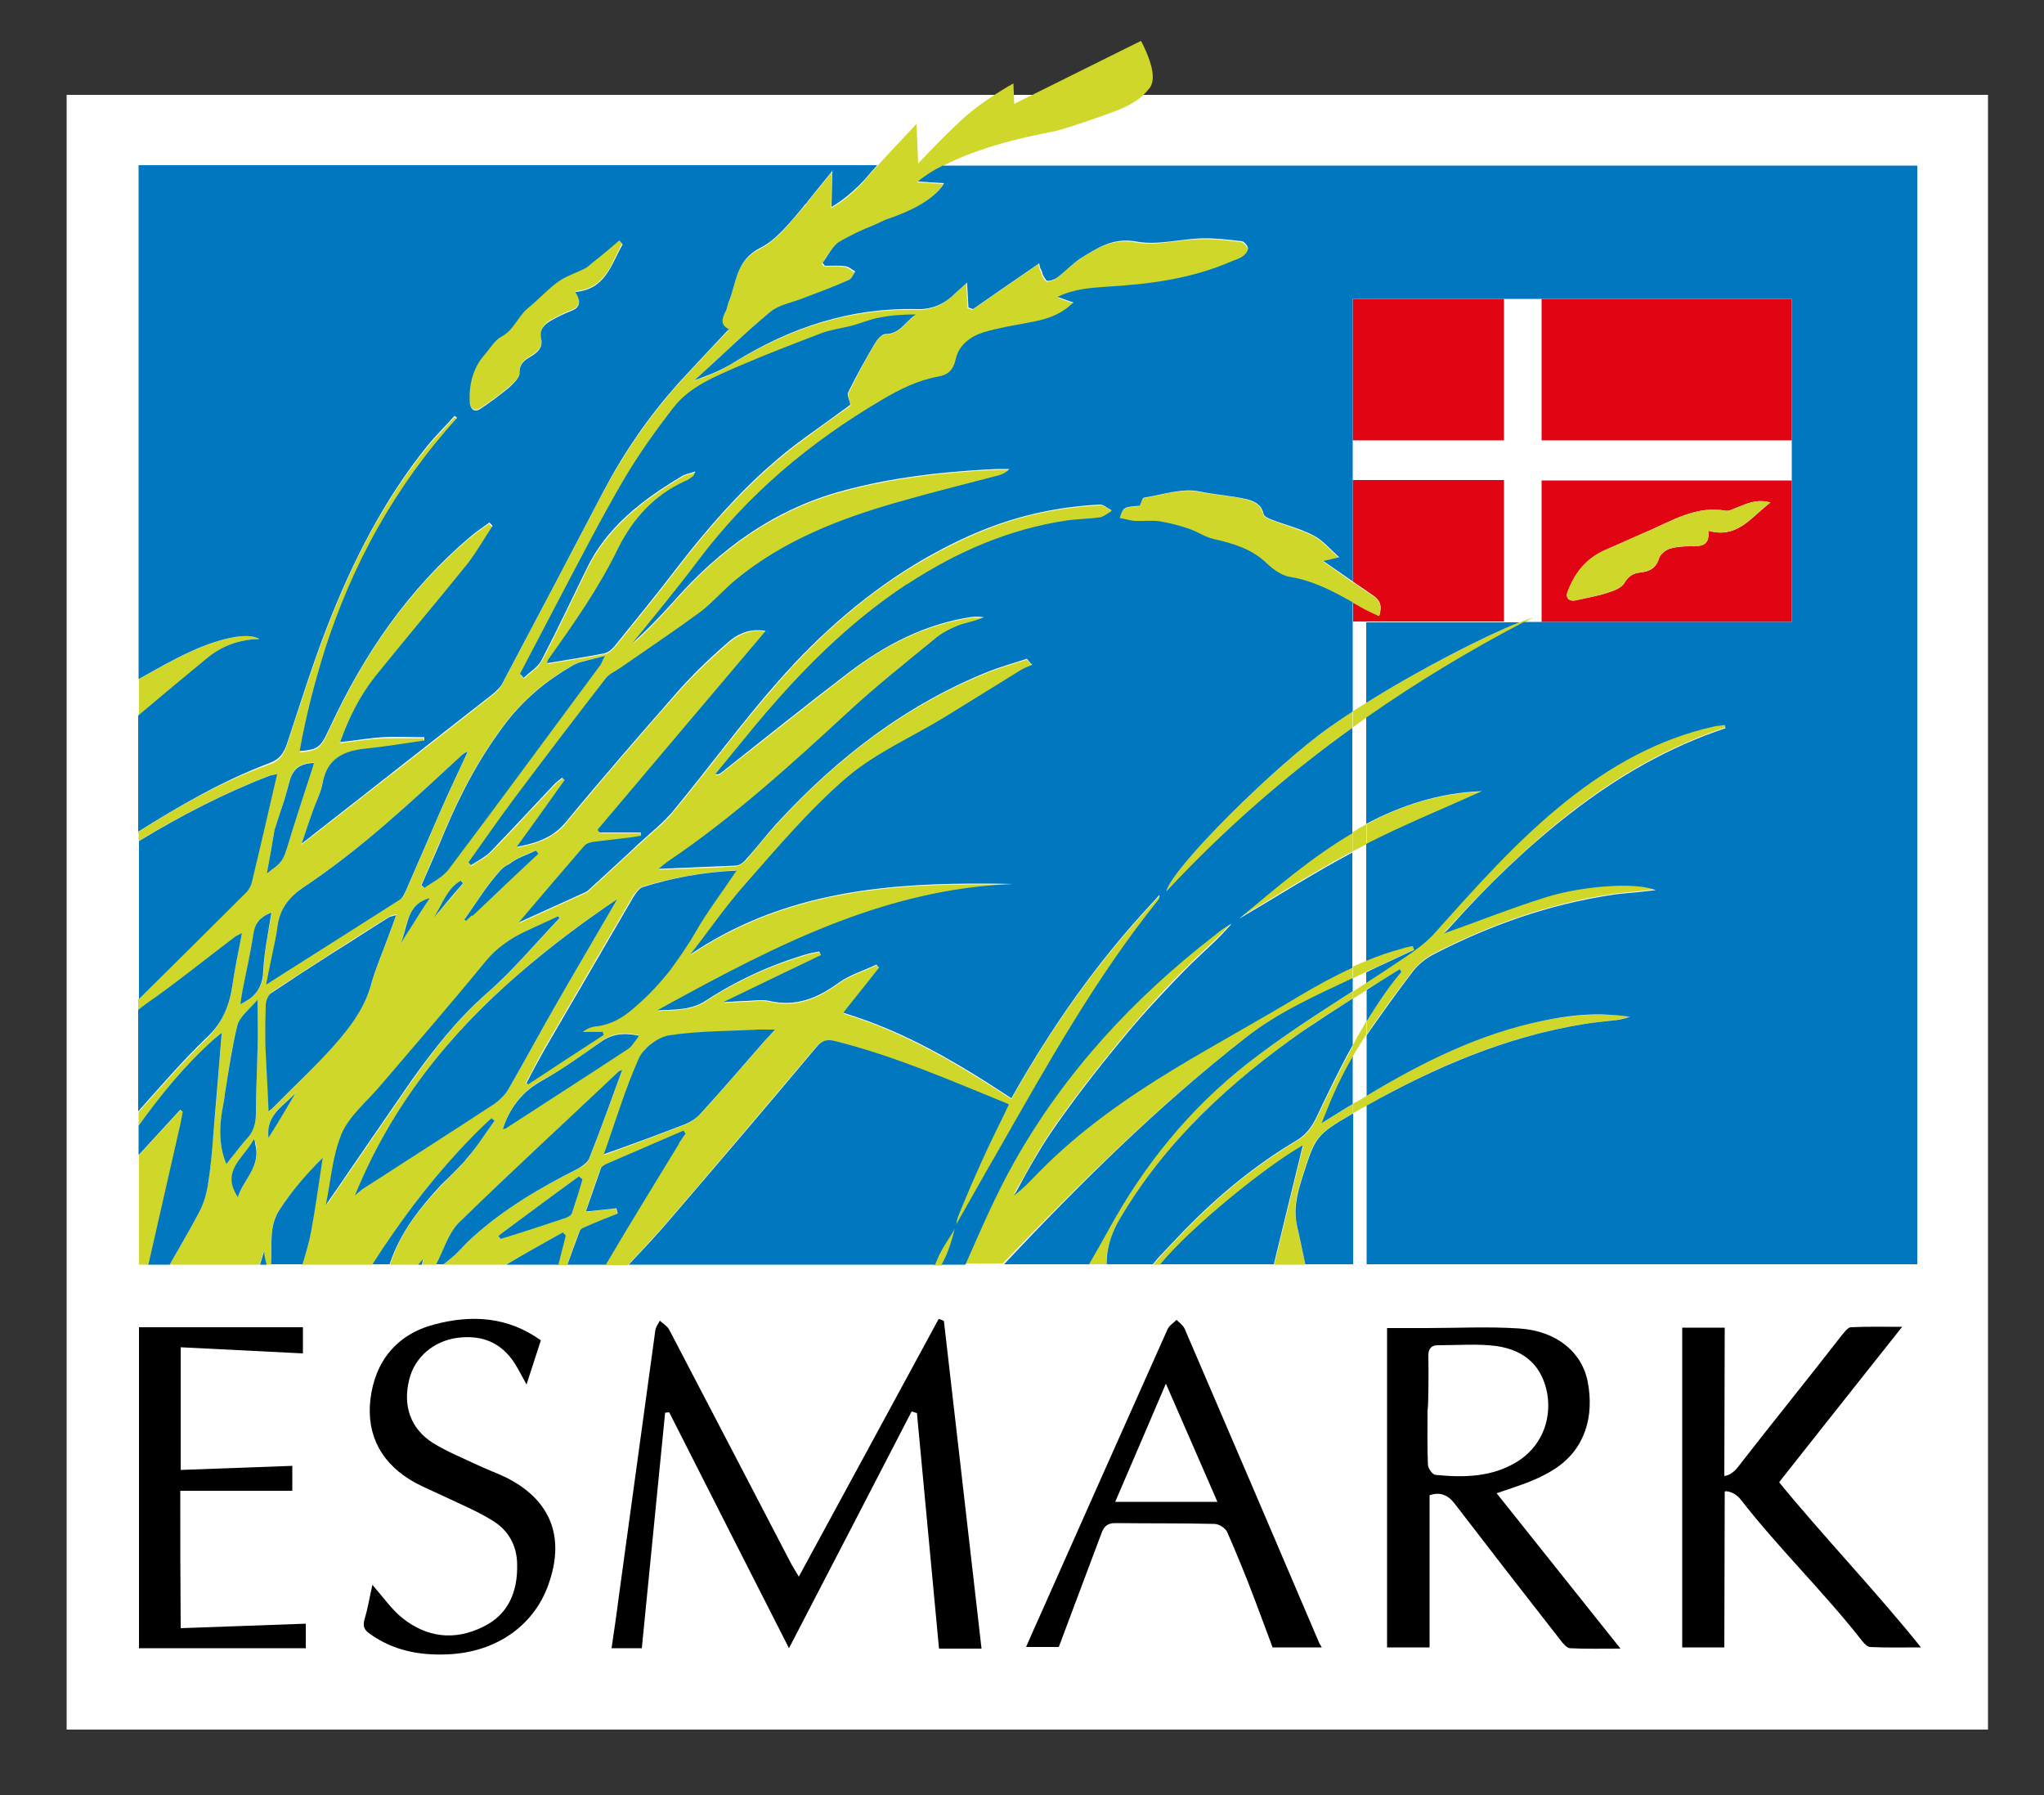 <?xml version="1.0" encoding="utf-8"?>
<!-- Generator: Adobe Illustrator 23.0.0, SVG Export Plug-In . SVG Version: 6.00 Build 0)  -->
<svg version="1.1" id="Layer_1" xmlns="http://www.w3.org/2000/svg" xmlns:xlink="http://www.w3.org/1999/xlink" x="0px" y="0px"
	 width="500px" height="439px" viewBox="0 0 500 439" style="enable-background:new 0 0 500 439;" xml:space="preserve">
<rect x="0" y="0" width="500" height="439" fill="#333333" stroke="none"/>
<style type="text/css">
	.st0{fill:#FFFFFF;}
	.st1{fill:none;}
	.st2{fill:#E10514;}
	.st3{fill:#D0D72B;}
	.st4{fill:#0077BE;}
</style>
<rect x="16.3" y="23.2" class="st0" width="470" height="399.8"/>
<path id="XMLID_286_" class="st1" d="M74.7,403c-13.7,0-27.2,0-40.8,0c0-26.1,0-52.3,0-78.5c13.4,0,26.7,0,40.1,0c0,2,0,4.2,0,6.4
	c-9.7-0.5-19.6-1-29.9-1.5c0,10.2,0,19.8,0,30c9-0.3,18.2-0.7,27.3-1c0,2.2,0,4.3,0,6.1c-9.1,0-18.1,0-27.4,0c0,10.7,0,21.8,0,33.5
	c10.3-0.4,20.5-0.7,30.6-1.1C74.7,398.9,74.7,401,74.7,403z M134.6,386.8c-3.3,10.7-12.7,17.6-25,18.1c-6.8,0.3-13.2-0.9-19-5
	c-1.5-1.1-1.8-2-1.3-3.7c0.8-2.6,1.2-5.3,1.9-8.3c2.7,3.1,4.7,6,7.3,8.1c6,4.8,12.8,5.6,19.7,2.2c6.3-3.1,8.6-8.7,8.4-15.5
	c-0.1-4.5-2.2-8.2-6-10.5c-3.8-2.2-7.9-4-11.8-5.9c-2.3-1.1-4.7-2-7-3.3c-8.3-4.5-12.1-11.6-11.1-20.4c1.1-9.4,6.5-16,15.7-18.4
	c9.1-2.4,17.9-2,26,3.9c-1.1,3.4-2.2,6.6-3.5,10.8c-1.1-1.9-1.7-3-2.2-4c-3.1-5.8-8.1-8.3-14.8-7.4c-5.7,0.7-10.4,4.8-11.7,10.2
	c-1.6,6.4,0.3,12,5.8,15.5c3.3,2.1,7.1,3.6,10.7,5.3c2.3,1.1,4.8,2,7.1,3.1C134.4,366.6,138.1,375.4,134.6,386.8z M229.7,403
	c-1.8-19.1-3.6-38.3-5.4-57.6c-0.4-0.1-0.8-0.3-1.3-0.4c-10,19.2-19.9,38.4-30,57.9c-9.8-19.3-19.5-38.5-29.3-57.7
	c-0.4,0-0.7,0.1-1,0.1c-1.9,19.1-3.8,38.3-5.7,57.6c-2,0-4.4,0-7.4,0c0.6-4.1,1.2-8.1,1.7-12.1c3-21.8,5.9-43.7,9-65.6
	c0.1-0.8,0.7-1.6,1.1-2.4c0.8,0.7,1.8,1.3,2.3,2.2c9.9,18.9,19.7,37.8,29.5,56.6c0.6,1.2,1.4,2.4,2.2,3.8
	c11.5-21.2,22.8-42.1,34.2-63c0.4,0.1,0.9,0.1,1.3,0.2c3,26.7,6.1,53.4,9.2,80.1C236.7,403,233.3,403,229.7,403z M269.5,375.2
	c-3.4,9.2-6.8,18.3-10.4,27.7c-2.3,0-4.9,0-8,0c1-2.2,1.8-4.1,2.7-6.1c10.6-23.9,21.2-47.8,31.9-71.6c0.4-0.9,1.5-1.5,2.2-2.3
	c0.7,0.7,1.6,1.3,2,2.2c11,25.6,21.9,51.2,32.9,76.8c0.1,0.3,0.5,0.6,0.6,1.1c-3.8,0-8,0-12,0c-1.4-3.7-2.8-7.7-4.3-11.5
	c-2.2-5.6-4.4-11.2-6.8-16.7c-0.4-1-2-2-3-2c-8.1-0.2-16.2,0-24.2-0.2C270.9,372.5,270.2,373.5,269.5,375.2z M381.7,401.2
	c-8.7-11.1-17.3-22.3-25.9-33.4c-1.6-2.1-3.6-2.9-6.1-2c0,12.4,0,24.7,0,37.2c-3.3,0-6.8,0-10.4,0c0-26,0-52.1,0-78.1
	c3.1,0,6.4,0,9.7,0c7.5,0,15.1-0.4,22.6,0.1c9.2,0.6,15.4,5.8,16.8,13.1c1.6,8.5-0.7,16.4-8,21.2c-4.3,2.8-7.9,3.8-14.3,6
	c9.8,12.3,19.8,24.9,30.3,38c-4.5,0-8.5,0.1-12.4-0.1C383.2,403.1,382.3,401.9,381.7,401.2z M457.5,402.8c-0.8,0-1.7-1.2-2.3-2
	c-8.7-11.2-20.3-22.5-29-33.7c-1.2-1.6-2.6-2.4-4.2-2.4l-0.1,38.2c-3.3,0-7.2,0-10.3,0c0-26.1,0-52.1,0-78.2c3.6,0,7.1,0,10.4,0
	L422,361c1.3-0.2,2.4-1,3.4-2.3c8.6-11.2,16.6-21,25.3-32.1c0.6-0.8,1.5-1.9,2.3-2c3.9-0.2,7.9-0.1,12.5-0.1
	c-10.1,12.7-20.6,26-30.1,38c9.9,12.2,24.6,27.7,34.7,40.4C465.4,402.9,461.4,403,457.5,402.8z"/>
<path id="XMLID_325_" d="M422,361.1l0,0.2l12.1,2.6c0.4-0.5,0.8-1,1.2-1.5c-0.4-0.5-0.8-1-1.2-1.4L422,361.1z"/>
<path d="M435.2,362.5c9.5-12,20-25.3,30.1-38c-4.6,0-8.5-0.1-12.5,0.1c-0.8,0-1.6,1.2-2.3,2c-8.7,11.2-16.6,20.9-25.3,32.1
	c-1,1.3-2.1,2.1-3.4,2.3l0.1-36.3c-3.3,0-6.9,0-10.4,0c0,26.1,0,52.1,0,78.2c3.1,0,7,0,10.3,0l0.1-38.2c1.6,0,3,0.8,4.2,2.4
	c8.7,11.2,20.3,22.6,29,33.7c0.6,0.8,1.5,1.9,2.3,2c3.9,0.2,7.9,0.1,12.5,0.1C459.8,390.2,445.1,374.7,435.2,362.5z"/>
<path id="XMLID_327_" d="M421.2,361.2l-2,0l0.9,3.9c0.7-0.2,1.3-0.3,1.9-0.3l0-3.4L421.2,361.2z"/>
<path id="XMLID_328_" d="M421.2,361.2l0.8,0l0-0.2c-0.4,0.1-0.9,0.1-1.4,0.1L421.2,361.2z"/>
<path id="XMLID_329_" d="M420.6,361l-1.4-0.3C419.7,360.9,420.2,361,420.6,361z"/>
<polygon id="XMLID_330_" points="421.2,361.2 422,361.3 422,361.1 "/>
<path id="XMLID_331_" d="M44.1,364.6c9.3,0,18.3,0,27.4,0c0-1.9,0-3.9,0-6.1c-9.1,0.3-18.3,0.7-27.3,1c0-10.2,0-19.8,0-30
	c10.3,0.5,20.1,1,29.9,1.5c0-2.3,0-4.4,0-6.4c-13.5,0-26.8,0-40.1,0c0,26.2,0,52.4,0,78.5c13.6,0,27.1,0,40.8,0c0-2,0-4.1,0-6
	c-10.2,0.4-20.3,0.7-30.6,1.1C44.1,386.4,44.1,375.4,44.1,364.6z"/>
<path id="XMLID_332_" d="M229.6,322.6c-11.3,20.9-22.7,41.8-34.2,63c-0.8-1.4-1.6-2.6-2.2-3.8c-9.8-18.9-19.7-37.8-29.5-56.6
	c-0.5-0.9-1.5-1.5-2.3-2.2c-0.4,0.8-1,1.5-1.1,2.4c-3,21.9-6,43.7-9,65.6c-0.5,4-1.1,8-1.7,12.1c3,0,5.4,0,7.4,0
	c1.9-19.3,3.8-38.5,5.7-57.6c0.3,0,0.7-0.1,1-0.1c9.7,19.2,19.5,38.4,29.3,57.7c10.1-19.5,20.1-38.7,30-57.9
	c0.4,0.1,0.9,0.3,1.3,0.4c1.8,19.2,3.6,38.5,5.4,57.6c3.6,0,7,0,10.4,0c-3.1-26.8-6.1-53.5-9.2-80.1
	C230.5,322.8,230.1,322.7,229.6,322.6z"/>
<path id="XMLID_333_" d="M123.7,361.3c-2.3-1.1-4.8-2-7.1-3.1c-3.6-1.7-7.3-3.2-10.7-5.3c-5.5-3.5-7.4-9.1-5.8-15.5
	c1.3-5.4,5.9-9.4,11.7-10.2c6.7-0.9,11.6,1.6,14.8,7.4c0.6,1.1,1.2,2.1,2.2,4c1.4-4.2,2.4-7.5,3.5-10.8c-8.1-5.8-16.9-6.3-26-3.9
	c-9.2,2.4-14.6,9-15.7,18.4c-1,8.8,2.8,15.9,11.1,20.4c2.3,1.2,4.7,2.2,7,3.3c4,1.9,8.1,3.6,11.8,5.9c3.8,2.3,5.9,6,6,10.5
	c0.2,6.8-2.1,12.5-8.4,15.5c-6.9,3.4-13.7,2.6-19.7-2.2c-2.6-2.1-4.6-5-7.3-8.1c-0.7,3-1.1,5.7-1.9,8.3c-0.5,1.7-0.2,2.7,1.3,3.7
	c5.7,4.1,12.2,5.3,19,5c12.2-0.5,21.7-7.4,25-18.1C138.1,375.4,134.4,366.6,123.7,361.3z"/>
<path id="XMLID_336_" d="M300.2,374.7c2.4,5.5,4.7,11.1,6.8,16.7c1.5,3.9,2.9,7.8,4.3,11.5c4,0,8.2,0,12,0c-0.1-0.4-0.5-0.8-0.6-1.1
	c-10.9-25.6-21.9-51.2-32.9-76.8c-0.4-0.9-1.3-1.5-2-2.2c-0.8,0.8-1.8,1.4-2.2,2.3c-10.7,23.9-21.3,47.8-31.9,71.6
	c-0.9,1.9-1.7,3.9-2.7,6.1c3,0,5.7,0,8,0c3.5-9.4,7-18.6,10.4-27.7c0.6-1.7,1.4-2.6,3.4-2.6c8.1,0.1,16.2,0,24.2,0.2
	C298.3,372.7,299.8,373.8,300.2,374.7z M272.8,367.3c4.2-9.7,8.1-18.9,12.4-28.9c4.3,9.9,8.4,19.2,12.6,28.9
	C289.3,367.3,281.4,367.3,272.8,367.3z"/>
<path id="XMLID_339_" d="M396.4,403.2c-10.5-13.2-20.5-25.7-30.3-38c6.5-2.2,10.1-3.3,14.3-6c7.3-4.8,9.6-12.7,8-21.2
	c-1.4-7.3-7.6-12.5-16.8-13.1c-7.5-0.5-15.1-0.1-22.6-0.1c-3.3,0-6.6,0-9.7,0c0,26,0,52.1,0,78.1c3.6,0,7.1,0,10.4,0
	c0-12.5,0-24.8,0-37.2c2.5-0.9,4.5-0.1,6.1,2c8.6,11.2,17.2,22.3,25.9,33.4c0.6,0.8,1.5,1.9,2.3,2
	C387.9,403.3,391.8,403.2,396.4,403.2z M351.1,360.7c-0.7-0.1-1.7-1.5-1.8-2.4c-0.2-4.5-0.1-9-0.1-13.5c0.2,0,0.3-8.9,0.2-13.3
	c0-1.7,0.8-2.6,2.6-2.5c4.7,0,9.5-0.4,14.1,0.2c7.3,1.1,11.2,5.2,12.4,11.7c1.1,6.7-1.7,13.1-7.4,16.6
	C364.9,361.3,358,361.4,351.1,360.7z"/>
<path id="XMLID_348_" class="st0" d="M334.2,242.2c-1.1,0.7-2.2,1.4-3.3,2.1v11.4c1.1-2,2.2-3.9,3.3-5.8V242.2z"/>
<path class="st0" d="M381.5,107.7h-4.4V73.1h-9.2v34.6h-37v9.8h37v6v28.6h3.9c1.3-0.5,2.4-0.9,3.3-1.1c-0.7,0.4-1.5,0.8-2.2,1.1h4.3
	v-28.6v-6h4.4h0.3h56.4v-9.8H381.5z"/>
<rect id="XMLID_375_" x="330.9" y="73.1" class="st2" width="37" height="34.6"/>
<path class="st2" d="M330.9,117.5v6v18.7c1.7,1.2,3.4,2.3,5.1,3.5c1.7,1.2,2.1,2.6,1.4,4.9c-1.6-0.8-3.1-1.5-4.5-2.3
	c-0.6-0.4-1.3-0.7-1.9-1.1v4.8h3.3v0h33.6v-28.6v-6H330.9z"/>
<polygon class="st2" points="381.5,73.1 377.1,73.1 377.1,107.7 381.5,107.7 438.3,107.7 438.3,73.1 "/>
<path class="st2" d="M381.5,117.5h-4.4v6v28.6h4.8h56.4v-28.6v-6h-56.4 M432.2,123.6c-4.3,3.5-7.6,8.1-14.3,6.2
	c0.4,3.6-1.7,3.8-4.3,3.8c-1.7,0-3.5,0.1-5.2,0.6c-1.1,0.4-2.3,1.4-2.6,2.4c-0.7,2.4-2.4,3.2-4.5,3.4c-1.7,0.2-2.9,0.8-3.9,2.5
	c-0.7,1.3-2.7,2-4.3,2.5c-2.4,0.8-5,1.2-7.5,1.8c-1.7,0.4-2.8-0.5-2.1-2.2c1.8-4.6,4.5-8.1,9.4-10.2c3.3-1.4,6.7-3,10-4.4
	c6-2.6,12-6.4,19.2-5.1c0.9,0.2,2.1-0.6,3.1-0.9c0.3-0.1,0.6-0.3,1-0.4c2-0.8,4.2-1.5,6.9-0.7C432.8,123.1,432.5,123.3,432.2,123.6z
	"/>
<path id="XMLID_385_" class="st0" d="M334.2,152.2h-3.3V174c1.1-0.7,2.2-1.4,3.3-2.1V152.2z"/>
<path id="XMLID_386_" class="st0" d="M334.2,175.6c-1.1,0.8-2.2,1.6-3.3,2.4v25.5c1.1-0.7,2.2-1.3,3.3-1.9V175.6z"/>
<path id="XMLID_387_" class="st0" d="M334.2,206.5c-0.7,0.4-1.4,0.7-2.2,1.1c-0.4,0.2-0.8,0.4-1.2,0.6v13.2h3.3V206.5z"/>
<rect id="XMLID_388_" x="330.9" y="152.1" class="st0" width="3.3" height="0"/>
<path id="XMLID_389_" class="st0" d="M330.9,272.3v36.8h3.3v-38.7c-1.1,0.6-2.1,1.2-3.2,1.8C331,272.3,330.9,272.3,330.9,272.3z"/>
<path id="XMLID_390_" class="st0" d="M334.2,223.6h-3.3v12.8c1.1-0.5,2.2-1,3.3-1.4V223.6z"/>
<path id="XMLID_391_" class="st0" d="M330.9,239.3v3.2c1.1-0.7,2.2-1.4,3.3-2.2v-2.6c-0.1,0.1-0.3,0.1-0.4,0.2
	C332.8,238.4,331.8,238.8,330.9,239.3z"/>
<path id="XMLID_392_" class="st0" d="M330.9,258.4V270c0.4-0.2,0.7-0.5,1.1-0.7c0.7-0.5,1.5-0.9,2.3-1.4v-14.9
	c0,0.1-0.1,0.1-0.1,0.2C333,254.9,331.9,256.6,330.9,258.4z"/>
<rect id="XMLID_393_" x="330.9" y="221.4" class="st0" width="3.3" height="2.2"/>
<path class="st3" d="M303.6,59.2c-3.3-0.4-6.7-0.8-10.1-0.7c-5.2,0.1-10.6,1.7-15.6,0.8c-5.8-1.1-9.6,1.4-13.8,4.1
	c-2,1.3-3.6,3.1-5.6,4.6c-0.7,0.6-2.3,1.1-2.7,0.8c-0.2-0.2-0.4-0.4-0.5-0.7c-0.1-0.1-0.1-0.1-0.1-0.2c-0.1-0.1-0.1-0.2-0.2-0.3
	c-0.1-0.2-0.1-0.3-0.2-0.5c0,0,0,0,0,0c0,0,0-0.1,0-0.1c0-0.1-0.1-0.2-0.1-0.3c0,0,0,0,0,0c-0.1-0.3-0.2-0.5-0.3-0.7
	c0-0.1-0.1-0.1-0.1-0.2c-0.1-0.2-0.1-0.4-0.2-0.7c0-0.1-0.1-0.3-0.1-0.5c-5.5,3.8-10.8,7.5-16.2,11.2c-0.3-0.1-0.5-0.2-0.8-0.3
	c-0.1,0-0.2-0.1-0.3-0.1c-0.1-1.7-0.2-3.4-0.3-5.4c0-0.2,0-0.4,0-0.7c-1.1,1-2.1,1.7-2.9,2.6c-2.6,2.6-5.5,4-9.4,3.9
	c-16.2-0.4-30.9,4.5-44.7,13c-2.4,1.5-5,2.7-7.8,3.7c-0.6,0.2-1.2,0.4-1.9,0.7c6.1-5.6,12.1-11.4,18.5-16.7c2-1.7,5-2.2,7.6-3.2
	c3.9-1.5,7.8-3,11.6-4.6c0.7-0.3,1.1-1.3,1.6-2.1c0,0,0,0,0,0c-0.8-0.4-1.5-1.2-2.4-1.3c-1.5-0.2-3.1-0.1-4.7-0.1
	c-0.1,0-0.2,0-0.3,0c-0.2-0.2-0.4-0.5-0.6-0.7c1.3-1.7,2.3-4,4-5.1c1.3-0.8,2.7-1.5,4.1-2.2c0.1,0,0.1-0.1,0.2-0.1l2.2-1
	c1.2-0.5,2.5-1.1,3.7-1.6c0.4-0.2,0.9-0.4,1.3-0.6c3.3-1.1,5.8-2.2,7.8-3.3c5.5-3,6.4-5.6,6.4-5.6l-6.4-0.4c1.8-1.4,3.9-2.7,6.1-3.9
	c11.2-5.9,25.6-8.1,28-8.7c2.9-0.7,13.6-4.4,15.6-5.3c2-0.9,4.8-2,7.3-5.3c0.7-1,0.8-2.4,0.6-3.8c-0.5-3.5-2.8-7.6-2.8-7.6
	l-15.3,7.6l-15.7,7.8l-0.2-5c0,0-7.3,4-12.3,8.6c-5.1,4.6-11,11-11,11l-0.4-9.7c0,0-5.3,5.6-9.7,10.4c-1,1.1-2,2.2-2.8,3.2
	c-4.4,5.1-8.4,7-8.4,7l0.2-8.8l-5.9,7.3c0,0-0.2,0.2-0.5,0.7c-0.1,0.2-0.3,0.3-0.5,0.5c-1.2,1.5-3.4,4-5.2,6
	c-0.2,0.2-0.4,0.4-0.7,0.7c-1.5,1.4-3,2.7-4.8,3.6c-6.1,3-5.8,8.6-7.8,13.4c-0.3,0.8-0.4,1.6-0.8,2.4c-0.8,1.6-1.2,3.1,0.9,4.1
	c-4.3,4.6-8.6,9-12.6,13.5c-7.1,8-13.1,16.8-18.1,26.2c-8.3,15.7-16.5,31.4-24.8,47.1c-0.5,0.9-1.3,1.8-2.2,2.4
	c-14.8,11.7-29.7,23.3-44.6,34.9c0,0-0.1,0.1-0.1,0.1c-0.5,0.4-1,0.7-2.1,1.6c1.1-3.2,1.9-5.7,2.8-8.2c0.8-2.2,1.9-4.3,2.3-6.5
	c0.8-4.5,3.2-6.7,6.7-7.8c1.1-0.3,2.4-0.6,3.7-0.7c4.8-0.4,9.6-1.3,14.5-2c0-0.2,0-0.3,0-0.4c0-0.1,0-0.3,0-0.4
	c-3.4,0-6.8-0.1-10.2,0c-3.4,0.2-6.7,0.7-10.4,1.2c2.1-5.9,4.8-11.3,8.6-16.1c7.5-9.3,15.2-18.4,22.7-27.7c2.3-2.8,4-6,6-9.1
	c-0.1-0.1-0.2-0.2-0.3-0.3c-0.2-0.2-0.4-0.3-0.5-0.5c-1.6,1.2-3.2,2.2-4.7,3.5c-15.1,12.8-26,28.7-34.2,46.6c-1.3,2.8-2,4.1-3.1,4.8
	c-0.9,0.6-2.1,0.8-4.3,1c1.5-8.4,3.5-16.6,6.1-24.6c6.7-20.9,17.1-40,32.4-56.9c-0.2-0.2-0.4-0.3-0.6-0.5c-2.2,2.5-4.6,4.8-6.7,7.4
	c-10.7,13.2-18.3,28.2-24.4,44c-3.7,9.5-6.7,19.2-9.9,28.8c-0.8,2.4-1.8,3.9-4.3,4.8C54.5,191,44.1,197,33.9,203.4v2.3
	c10.2-6.2,20.8-11.7,32-16c0.2-0.1,0.3-0.1,0.5-0.1c0.4-0.1,0.8-0.2,1.3-0.3c-2.1,9.1-4.1,17.8-6.2,26.5c-0.2,0.9-0.8,1.9-1.5,2.6
	c-8.7,8.7-17.4,17.3-26.2,26v2.7c0.5-0.5,1.1-1,1.8-1.4c7.5-5.2,14.6-11,21.9-16.5c0.3-0.3,0.8-0.4,1.7-0.9c0,0,0,0,0,0
	c-0.9,4.7-1.8,8.8-2.4,13.1c-0.8,5-2.6,9.1-6.5,12.9c-5.8,5.6-11,11.6-16.4,17.7v3.3c5.6-7.6,11.4-14.9,18.5-21.2
	c0.5-0.5,1.1-0.9,1.8-1.5c0,0.1,0,0.3,0,0.4c-0.7,8.3-1.2,16.3-2,24.3c-0.4,4.3-0.7,8.7-1.4,12.9c-0.4,2.2-1.1,4.5-2.2,6.5
	c-2.2,4.2-4.7,8.4-7.1,12.6h22c0.3-0.9,0.6-2,1-3.3c0.2,1.1,0.4,2,0.5,2.9c0,0.1,0,0.3,0.1,0.4h1.2c0.1-1.6,0.1-3.2,0.1-4.7
	c0-3,0.1-5.9,1.8-8.5c3-4.7,6.8-8.8,10.7-12.9c0,0.1,0,0.2-0.1,0.3c-0.9,5.9-1.7,11.9-2.8,17.8c-0.5,2.7-1.2,5.4-2.1,8h17.2
	c6.3-10,13.2-19.3,21.2-27.8c2.5-2.7,5.1-5.4,7.9-7.9c0.3,0.2,0.5,0.4,0.8,0.6c-2.3,3-4.3,6.3-6.8,9.2c-0.3,0.4-0.7,0.8-1,1.2
	c-1.7,1.8-3.5,3.5-5.2,5.3c-5.3,5.6-10,11.5-12.5,19.1c0,0.1-0.1,0.2-0.1,0.3h7c0.4-0.5,0.8-0.9,1.2-1.4c-0.1,0.4-0.2,0.9-0.3,1.4
	h3.4c1.8-3.4,2.8-7.6,5.5-10.1c0.1-0.1,0.2-0.2,0.2-0.2c12.8-12.5,26-24.6,39-36.9c0.1-0.1,0.3-0.1,0.8-0.3
	c-2.7,7.3-5.2,14.4-8,21.4c0,0.1-0.1,0.2-0.1,0.3c-0.4,1-1.7,1.9-2.8,2.4c-9.3,4.7-18.2,9.9-25.9,16.9c-1.5,1.4-2.8,2.9-4.3,4.3
	c-0.8,0.8-1.8,1.5-2.7,2.2h15.3c4.6-2.6,9.3-5.2,13.9-7.8c0.2,0.3,0.5,0.5,0.7,0.8c-0.6,2.4-1.2,4.7-1.8,7.1h2.2
	c1-2.8,1.9-5.5,3-8.2c0.1-0.3,0.5-0.6,0.8-0.8c0.5-0.3,1.1-0.5,1.6-0.7c2.3-1,4.6-1.8,6.9-2.8c-0.1-0.4-0.2-0.8-0.3-1.2
	c0,0,0-0.1,0-0.1c-2.3,0.2-4.7,0.5-7.5,0.8c1.3-3.8,2.4-7.2,3.7-10.6c0.1-0.3,0.5-0.6,0.9-0.8c0.1,0,0.1-0.1,0.1-0.1
	c6.4-2.8,12.8-5.5,19.2-8.3c0.2,0.3,0.3,0.5,0.5,0.8c-0.2,0.3-0.4,0.6-0.6,0.8c-0.3,0.4-0.5,0.8-0.8,1.2c-0.1,0.1-0.2,0.2-0.3,0.4
	c-6,9.8-12.1,19.7-17.9,29.6h5.6c3.3-3.5,6.5-7,9.6-10.5c12.2-14.2,24.2-28.4,36.3-42.7c1.3-1.6,2.5-2,4.5-1.5
	c14.6,3.6,28.2,9.5,42.2,15.3c0.1,0.1,0.3,0.1,0.4,0.2c-2.2,4.7-4.5,9.1-6.5,13.6c-2.1,4.6-4,9.3-6,14c-0.1,0.1-0.1,0.3-0.1,0.4
	c0,0.1-0.1,0.2-0.1,0.3c-0.1,0.4-0.2,0.8-0.2,1.2c-0.1,0.2-0.1,0.4-0.2,0.7c-1.6,2.6-3.5,5.1-4.6,8c-0.1,0.4-0.3,0.7-0.5,1.1h1.9
	c1.7-2.9,2.6-6.1,3.4-9.4c0,0-0.1,0.1-0.1,0.1c3.6-6.3,7.1-12.5,10.7-18.8c12.1-21,23.9-42.2,39.1-61.2c0.2-0.3,0.3-0.6,0.2-1.1
	c-0.7,0.7-1.3,1.5-2,2.2c-13.3,14.3-24.5,30.2-34.2,47.5c-12.9-8.4-25.9-16.3-41.1-20.9c0.3-0.4,0.6-0.8,0.9-1.2
	c2.7-3.4,5.2-6.6,7.8-9.8c-0.1-0.1-0.1-0.2-0.2-0.3c-0.1-0.2-0.3-0.4-0.4-0.5c-3.1,1.5-6.6,2.5-9.3,4.5c-5.2,3.8-10.4,5.9-16.9,4.4
	c-1.8-0.4-3.7-0.1-5.5,0c-1.7,0-3.5,0.2-5.8,0.3c1-0.5,1.9-0.9,2.9-1.4c7.2-3.5,14.1-6.8,21-10.1c-0.1-0.2-0.2-0.5-0.3-0.7
	c0-0.1-0.1-0.2-0.1-0.2c-0.9,0.2-1.7,0.3-2.5,0.5c-9,2.6-17.4,6.3-25.2,11.5c-3.6,2.4-7.8,2.1-11.9,2.4c0.8-0.5,1.7-0.9,2.5-1.4
	c26.5-14.4,53.2-28.3,84.4-29.5c-3.3-0.1-6.7-0.1-10-0.1c-24.1,0.1-47.6,3-68.8,17.3c4.5-5.8,8.7-11.9,13.6-17.4c0,0,0,0,0,0
	c8-9,15.8-18.2,24.8-26c6.9-5.9,15.7-9.7,23.6-14.5c6.2-3.8,12.4-7.7,18.6-11.5c0.9-0.6,2-0.9,3-1.4c-0.1-0.1-0.2-0.2-0.3-0.3
	c-0.3-0.4-0.7-0.8-1-1.2c-2.9,1-5.9,1.8-8.8,2.9c-20.5,8.1-37.5,21.1-52.3,37.3c-0.1,0.1-0.2,0.2-0.3,0.3c-2.3,2.6-4.5,5.3-6.7,7.9
	c-0.2,0.3-0.4,0.5-0.7,0.8c-0.6,0.7-1.7,1.3-2.5,1.4c-6.2,0.4-12.3,0.6-18.8,0.8c0.4-0.3,0.8-0.6,1.2-1c0.3-0.2,0.6-0.5,0.9-0.7
	c16-10.7,30.1-23.6,44.2-36.6c6.8-6.3,14.1-12,21.2-17.9c1.7-1.4,3.7-2.5,5.7-3.3c2-0.8,4.2-1,6.4-2.1c-0.2,0-0.4,0-0.6,0
	c-0.9,0-1.7-0.1-2.5,0c-11.3,1.7-21.1,6.7-30,13.6c-10.5,8.1-20.8,16.4-31.2,24.5c-0.3,0.3-0.7,0.5-1.4,0.3
	c3.2-3.9,6.3-7.8,9.6-11.7c10.9-13.1,22.9-25.2,37.2-34.7c0.1-0.1,0.2-0.1,0.4-0.2c11.9-7.8,24.6-13.4,38.8-15.4
	c2.7-0.4,5.5-0.4,8.3-0.8c0.9-0.1,1.8-1,2.7-1.5c0,0-0.1,0-0.1-0.1c0,0,0.1-0.1,0.1-0.1c-0.9-0.5-1.9-1.4-2.8-1.4
	c-9.9,0.5-19.4,2.4-28.6,6.2c-5,2-9.7,4.4-14.3,7c-13.7,7.8-25.5,18.2-36,30.2c-8.9,10.1-16.9,21.1-25.5,31.5c-2.4,3-5.6,5.4-8.4,8
	c-3.9,3.6-7.8,7.2-11.7,10.8c-0.1,0-0.1,0.1-0.1,0.1c-0.4,0.4-0.8,0.8-1.3,1c-5.2,2.4-10.4,4.7-16.3,7.4c5.7-6.7,10.8-12.7,16-18.7
	c0.3-0.3,0.6-0.5,1-0.7c0.4-0.2,0.8-0.3,1.1-0.3c3.1-0.5,6.2-0.8,9.3-1.1c0.8-0.1,1.7-0.3,2.5-0.4c0-0.2,0-0.5,0-0.7
	c0,0,0-0.1,0-0.1c-3.4,0-6.8,0-10.2,0c-0.1-0.2-0.3-0.5-0.4-0.7c13.6-16.1,27.2-32.2,41.1-48.6c-2.3-0.5-4.2-0.1-5.8,0.6
	c-1.2,0.5-2.3,1.3-3.3,2.1c-4.3,3.8-8.5,7.7-12.3,12c-9.4,10.6-18.6,21.3-27.6,32.2c-0.7,0.9-1.5,1.6-2.3,2.2
	c-2.7,2.1-5.9,3-9.6,3.7c4-5.6,7.8-11,11.7-16.3c-0.1-0.1-0.2-0.2-0.4-0.4c-0.1-0.1-0.1-0.1-0.2-0.2c-0.7,0.6-1.5,1.1-2.1,1.8
	c-5.1,5.4-10.2,11-15.4,16.3c-0.5,0.5-1,0.9-1.6,1.3c-1,0.7-2.2,1.3-3.2,2c-0.2-0.2-0.4-0.5-0.6-0.7c3.7-5.2,7.3-10.4,11.1-15.5
	c7.4-9.8,14.8-19.6,22.4-29.4c0.9-1.2,2.4-1.8,3.7-2.7c6.5-4.5,13.2-8.9,19.6-13.7c3.2-2.4,5.8-5.5,8.8-8
	c11.5-9.4,25-14.6,39.1-18.7c8.3-2.4,16.8-4.5,25.2-6.7c0.8-0.2,1.7-0.5,2.4-1.5c-0.9,0-1.9,0-2.9,0c-4.9,0.2-9.9,0.6-14.8,1.1
	c-8.2,0.9-16.4,2.3-24.4,4.6c-15.9,4.6-28.7,13.9-39.5,26.1c-2.5,2.8-5,5.5-7.7,8.1c-0.9,0.9-1.9,1.8-2.9,2.7
	c5.3-6.7,10.8-13.2,16-20.1c12.3-16.3,27.5-29.1,45-39.4c4.3-2.5,8.8-4.8,13.8-5.7c2.3-0.4,3.7-1.6,4.3-4.3c0.7-3.3,3.5-5.5,6.7-6.5
	c3.6-1.1,7.4-1.7,11.1-2.4c3.8-0.7,7.5-1.7,10.7-4.7c0.1-0.1,0.2-0.1,0.3-0.2c-1.2-0.4-2.2-0.7-3.4-1.2c-0.2-0.1-0.4-0.1-0.5-0.2
	c4.1-2,8.2-2.3,12.3-2.5c10.4-0.6,20.6-2,30.3-6.2c0.9-0.4,2-0.7,2.8-1.3c0.2-0.2,0.5-0.4,0.7-0.7c0.3-0.4,0.6-0.8,0.5-1.2
	C305,60.3,304.2,59.3,303.6,59.2z M140.2,295.8c-0.1,0.3-0.2,0.6-0.3,0.8c-0.2,0.6-1.2,1.1-1.9,1.4c-5.2,1.7-10.3,3.3-15.5,5
	c-0.2-0.2-0.4-0.5-0.6-0.7c0.6-0.5,1.2-0.9,1.8-1.4c6-4.4,12-8.8,17.9-13.2c0.3,0.2,0.6,0.5,0.9,0.7
	C141.7,290.9,141,293.4,140.2,295.8z M74.5,216.8c13.8-9.2,26-20.5,38.1-31.8c0.5-0.5,1.1-1,1.9-1.3c-0.1,0.2-0.2,0.3-0.2,0.5
	c-2.1,4.6-4.3,9.1-6.3,13.7c-2.9,6.6-5.7,13.2-8.6,19.8c-0.4,0.8-0.8,1.8-1.5,2.2c-10,6.4-20,12.7-30.7,19.5
	c-0.6,0.4-1.3,0.8-1.9,1.2c0,0,0,0,0,0c0.5-2.6,1.1-5,1.5-7.4c0.5-2.3,0.9-4.6,1.3-6.9C68.5,222.1,70.8,219.3,74.5,216.8z
	 M103.5,220.3c0.5-0.2,1-0.4,1.5-0.5c-1.5,2.3-3,4.7-4.5,7c-0.9,1.4-1.8,2.8-2.7,4.2C99.6,227.3,99.2,222.3,103.5,220.3z
	 M67.2,202.7C67.2,202.7,67.2,202.7,67.2,202.7c0.8-2.4,1.6-4.8,2.4-7.3c0.2-0.7,0.4-1.4,0.6-2.1c0.2-0.7,0.4-1.4,0.6-2.2
	c0.6-2.5,1.8-3.9,4.2-4.4c0.5-0.1,1.1-0.2,1.8-0.2c-0.3,0.9-0.5,1.8-0.8,2.6c-1.9,6-3.9,11.9-5.7,17.9c-0.8,2.6-1.1,3.5-2.9,4.9
	c-0.5,0.4-1.2,0.9-2,1.5C66,209.7,66.6,206.1,67.2,202.7L67.2,202.7z M59.6,289.8c-0.5,0.9-1,1.9-1.3,2.9c-4.3-6.5,1.4-9.5,3.9-14.2
	c0.1,0.3,0.2,0.6,0.3,0.9C63.7,283.8,61.3,286.7,59.6,289.8z M63,256.5c-0.1,5.3-0.4,10.5-0.4,15.8c0,2.5-0.6,4.4-2.3,6.3
	c-1.1,1.2-2.1,2.4-3.1,3.8c-0.6,0.8-1.2,1.5-1.8,2.3c-0.7-1.8-1.2-3.6-1.4-5.4c-0.3-2.9,0.1-5.8,0.5-8.6c0.2-1,0.3-2,0.5-3.1
	c0.9-5.6,1.6-11.1,3-16.6c0.5-2.3,3.1-4,5-6.5c0,0.3,0,0.6,0,0.9C63,249.5,63,253,63,256.5z M64.5,237.4c-0.1,2.9-1.1,5-3.1,6.6
	c-0.7,0.6-1.5,1.1-2.5,1.5c0.2-1.2,0.3-2.2,0.5-3.2c0.9-4.7,1.9-9.4,2.7-14.1c0.4-2.5,1.6-3.9,4.3-5.1c0,0,0.1,0,0.1,0
	C65.7,228.2,64.6,232.8,64.5,237.4z M71.9,268c-1.4,2.3-2.8,4.7-4.3,7.1c-0.6,1-1.3,2.1-1.9,3.1c-0.8-6,4.2-8,6.9-11.4
	C72.4,267.3,72.1,267.7,71.9,268z M67.7,270.1c-0.2,0.2-0.4,0.4-0.6,0.6c-0.3,0.3-0.7,0.6-1.3,1.1c-0.2-5.1-0.5-9.9-0.7-14.6
	c0-1.5,0-3-0.1-4.5c0-0.8,0-1.6,0-2.4c0-1.5,0-3,0.1-4.5c0-1.1,0.5-2.5,1.3-3.1c5.1-3.4,10.3-6.7,15.5-10.1
	c4.5-2.9,8.9-5.7,13.4-8.5c0.4-0.2,0.8-0.3,1.7-0.5c-0.7,2-1.3,3.6-1.9,5.2c-1.4,3.9-3.1,7.7-4.2,11.7c-1.6,5.9-5.2,10.6-9.1,15
	C77.3,260.7,72.4,265.3,67.7,270.1z M123.7,275.9c-0.1,0.1-0.4,0-0.7,0.1c1.1-3.4,2.8-6.2,5.1-8.5c1.3-1.3,2.9-2.5,4.8-3.5
	c5-2.6,9.5-6,14.1-9.3c2.7-1.9,5.5-2.4,9.3-1.5c-0.4,0.4-0.7,0.9-1,1.3c-0.5,0.7-1,1.4-1.6,1.8C143.8,263,133.7,269.5,123.7,275.9z
	 M163.7,253.3c7.1-1.1,14.5-1,21.8-1.4c0.9,0,2,0,3.6,0c0.2,0,0.3,0,0.5,0c-1.2,1.3-1.8,1.9-2.4,2.6c-5.2,5.9-10.3,11.8-15.6,17.7
	c-1.1,1.2-2.5,2.2-3.9,2.8c-6.4,2.5-12.9,4.9-19.9,7.5c2.9-8.1,5.1-15.9,8.5-23.3c0.3-0.8,0.9-1.5,1.5-2.2
	C159.4,255.1,161.7,253.6,163.7,253.3z M156.8,217c0.1,0,0.1-0.1,0.2-0.1c7.3-2.2,14.8-3.6,23.1-4.1c-3.7,5.5-7.3,10.2-10.2,15.3
	c-1.9,3.4-4,6.5-6.4,9.4c-2.6,3.2-5.4,6.1-8.6,8.9c-2.8,2.4-5.5,4-9,4.5c-0.1,0-0.1,0-0.2,0c-1.1,0.1-2.3,0.5-3.3,1.3
	c1.6,0,3.2,0,4.8,0c0.1,0.1,0.1,0.2,0.1,0.3c0.1,0.1,0.1,0.3,0.2,0.5c-6.1,4-12.3,8-18.5,12.1c-0.1-0.1-0.3-0.2-0.4-0.3
	c1.5-2.7,2.9-5.5,4.4-8.2c7.3-12.5,14.6-25.1,21.9-37.6C155.5,218.3,156.1,217.4,156.8,217z M151,219.9c-5.1,8.8-9.9,16.9-14.6,25.1
	c-4.1,7.1-8,14.4-12.1,21.5c-0.2,0.3-0.4,0.6-0.6,0.9c-0.8,1-1.7,1.9-2.7,2.5c-10.5,6.8-21,13.5-31.4,20.3c-0.8,0.5-1.6,1.2-2.7,2.1
	c9-22.1,23-39.4,40.1-54.2C134.4,231.6,142.5,225.6,151,219.9z M128.8,227.7c2.6-1.2,5.2-2.4,7.8-3.6c0.1,0.1,0.2,0.2,0.4,0.4
	c-5.9,6.2-11.5,12.8-17.9,18.5c-7.2,6.2-12.8,13.6-18.2,21.2c-6.4,9.2-12.6,18.4-18.9,27.5c-0.7,1-1.4,2-2.1,3
	c1.2-5.7,1.6-12,3.9-17.5c1.8-4.3,6-7.7,9.2-11.4c8.7-10.2,17.5-20.4,26-30.7c1.4-1.7,2.9-3.1,4.6-4.3
	C125.2,229.6,126.9,228.6,128.8,227.7z M106.1,224.4c2.1-3.1,3.2-7.1,6.7-9c0,0,0.1,0,0.1,0.1c0.2,0.2,0.3,0.3,0.5,0.5
	c-1.4,1.7-2.9,3.4-4.3,5C108.1,222.1,107.1,223.2,106.1,224.4z M122.4,212.8c0.6-0.6,1.4-1.1,2.2-1.6c1.8-1.5,4.4-2.2,6.5-3.3
	c0.2,0.3,0.4,0.6,0.6,0.8c-5.4,5.1-10.8,10.1-16.1,15.2c-0.1,0-0.1-0.1-0.2-0.1c-0.4,0.4-0.9,0.8-1.3,1.2c-0.1-0.1-0.3-0.2-0.4-0.3
	C116.5,220.7,119.1,216.4,122.4,212.8z M146.8,162.6c-12.4,16.8-24.7,33.5-37.2,50.1c-1.1,1.4-2.7,2.4-4.3,3.4
	c-0.5,0.3-1.1,0.7-1.6,1.1c-0.2-0.2-0.5-0.4-0.7-0.7c1.9-4.4,3.8-8.8,5.7-13.2c4-9.5,8.8-18.5,15.1-26.7c4.5-5.8,9.9-10.2,16.1-13.8
	c0.7-0.4,1.4-0.7,2.2-0.9c1.7-0.5,3.6-0.9,5.8-1.5C147.3,161.6,147.2,162.2,146.8,162.6z M223.5,77.4c-2.2,1.7-3.6,4.4-6.9,4.4
	c-0.9,0-2,1.3-2.6,2.3c-2.3,3.9-4.4,7.9-6.4,12c-0.3,0.7,0.3,1.9,0.5,3.1c-3.5,2.5-7.4,5.2-11.2,8.1c-12.4,9-22.4,20.3-31.7,32.4
	c-4.8,6.3-9.9,12.5-14.9,18.7c-0.4,0.4-0.8,0.9-1.4,1.2c-0.3,0.2-0.7,0.4-1,0.4c-4.6,0.9-9.2,1.6-14,2.4c0-0.1,0.1-0.6,0.3-0.9
	c6.2-8.8,12.3-17.5,17.1-27.2c3.5-7.2,8.8-13,16.3-16.4c0.8-0.3,1.4-0.9,2.1-1.3c0.1-0.1,0.2-0.3,0.4-0.8c0-0.1,0.1-0.2,0.1-0.3
	c-1.4,0.5-2.4,0.6-3.2,1.1c-9.6,5.7-18.4,12.4-23.5,22.9c-3.6,7.4-7.1,14.9-10.9,22.1c-0.7,1.4-2.1,2.4-3.4,3.5
	c-0.3,0.3-0.7,0.6-1,0.9c-0.3-0.3-0.6-0.6-0.9-1c3.3-6.3,6.5-12.6,9.9-18.9c5-9.5,9.9-19.1,15.3-28.3c3.7-6.3,7.9-12.2,12.4-18
	c4-5.1,10-7.5,15.8-10c6.7-2.9,13.5-5.5,20.3-8.1c2.3-0.9,4.8-1.1,7.3-1.8c2.3-0.6,4.5-1.5,6.8-2c2.9-0.6,5.9-0.8,9-0.8
	C223.8,77.1,223.6,77.2,223.5,77.4z"/>
<path id="XMLID_429_" class="st3" d="M60.2,156.6c1.1-0.2,2.2-0.3,3.3-0.3c-0.2-0.1-0.4-0.2-0.5-0.3c-1.2-0.5-3.1-0.6-5.5-0.2
	c-3,0.5-6.7,1.7-10.9,3.6c-4.2,1.9-8.3,4.3-12.6,6.7v8.9c5.6-4.6,11.2-9.4,16.8-14C53.5,158.7,56.6,157.2,60.2,156.6z"/>
<path id="XMLID_430_" class="st3" d="M44.8,271.9c0-0.1-0.1-0.1-0.2-0.2c-0.1-0.1-0.3-0.2-0.4-0.3c-3.3,3.6-6.7,7.3-10.2,11.1v26.8
	h2.5c2.6-11.6,5.2-23.1,7.9-34.7C44.5,273.7,44.6,272.8,44.8,271.9z"/>
<path id="XMLID_431_" class="st3" d="M341,237.9c0.5-0.3,0.9-0.6,1.4-0.9c0.1,0.2,0.3,0.5,0.4,0.7c-3.2,3.8-5.9,7.9-8.5,12.1v3.2
	c3.6-5.3,7.4-10.5,11.3-15.6c1.4-1.7,3.3-3.3,5.3-4.3c13.7-7,28-12.1,43.2-14.4c2.5-0.4,5-0.5,7.4-0.8c1-0.1,1.9-0.2,3.5-0.4
	c-0.8-0.3-1.9-0.6-3.3-0.8c-6-0.8-16.1,0.2-23.4,2.5c-8.4,2.6-16.7,5.9-25.1,8.9c0.7-0.7,1.3-1.4,2-2.1c9-9.8,18.5-19.1,29.1-27.4
	c11.5-8.9,23.9-16.1,37.8-20.7c-0.1-0.3-0.1-0.5-0.2-0.8c-0.5,0.1-0.9,0.1-1.4,0.2c-0.4,0.1-0.9,0.1-1.3,0.2
	c-13.5,3.1-25.2,9.7-35.9,18.1c-12.2,9.6-22.4,21.2-32.7,32.8c-2,2.3-4.7,4.1-7.3,5.8c-3,2-6.1,4-9.1,6v1.8
	C336.5,240.8,338.7,239.4,341,237.9z"/>
<path id="XMLID_432_" class="st3" d="M387.1,250.5c2.4-0.4,4.8-0.6,7.1-0.9c1.5-0.2,3-0.4,4.4-0.9c-1.6-0.3-3.1-0.4-4.7-0.5
	c-5.5-0.3-11,0.4-16.4,1.4c-15.7,3.1-29.8,10.2-43.3,18.4v2.5C350.8,261,368.1,253.6,387.1,250.5z"/>
<path id="XMLID_433_" class="st3" d="M318.3,288.5c3.4-10.6,3.3-10.8,12.6-16.2V270c-2.4,1.5-4.7,3-7.5,4.7c0.3-0.9,0.6-1.7,1-2.5
	c1.9-5,4.1-9.5,6.6-13.8v-2.7c-3.1,5.7-6,11.6-8.8,17.5c-1.2,2.4-2.5,4.4-4.9,5.8c-10.3,6.1-19.3,13.6-27.5,22c-1.9,2-3.8,4-5.7,6
	c-0.7,0.8-1.4,1.6-2,2.3h1.8c7.9-9.6,25.7-23.7,33.9-28.5c0.3-0.2,0.7-0.4,1-0.6c-2.3,9.5-4.7,19.1-7.1,29.1h7.6
	c-0.7-3.2-1.3-6.3-2-9.3C316.3,296,317.1,292.3,318.3,288.5z"/>
<path id="XMLID_434_" class="st3" d="M274.1,297.8c11.2-18.8,27-33.3,44.7-45.7c3.9-2.8,8-5.3,12.1-7.9v-1.8
	c-8.7,5.6-17.3,11.2-25.5,17.5c-14.4,11.1-25.7,25.2-34.5,41.2c-1.5,2.7-3,5.4-4.6,8.1h4.3c0-0.3,0-0.7,0-1
	C270.9,304.6,272.1,301.1,274.1,297.8z"/>
<path id="XMLID_435_" class="st3" d="M330.9,270v2.3c0.1,0,0.1-0.1,0.2-0.1c1.1-0.6,2.1-1.2,3.2-1.8V268c-0.8,0.5-1.5,0.9-2.3,1.4
	C331.6,269.5,331.2,269.8,330.9,270z"/>
<path id="XMLID_436_" class="st3" d="M330.9,244.3c1.1-0.7,2.2-1.4,3.3-2.1v-1.8c-1.1,0.7-2.2,1.4-3.3,2.2V244.3z"/>
<path id="XMLID_437_" class="st3" d="M330.9,255.7v2.7c1-1.8,2.1-3.5,3.2-5.2c0-0.1,0.1-0.1,0.1-0.2v-3.2
	C333.1,251.8,331.9,253.7,330.9,255.7z"/>
<path id="XMLID_438_" class="st3" d="M304.6,253.9c8-6.3,17.2-10.3,26.2-14.6v-2.9c-4.4,2-8.6,4.2-12.8,6.8
	c-10.1,6.2-20.5,11.8-30.7,17.9c-11.8,7.1-23.1,15.1-32.9,25c-2,2-3.8,4.2-6.4,6c0.5-0.9,1-1.9,1.6-2.8c1.8-3.2,3.5-6.3,5.4-9.4
	c2.5-4,5.3-7.8,8.1-11.6c2.9-3.9,5.9-7.6,8.9-11.4c3-3.7,6-7.3,9.2-10.8c3.2-3.6,6.5-7.1,10-10.5c3.3-3.3,6.9-6.3,10.1-10
	c-0.8,0.5-1.5,0.9-2.3,1.4c-0.6,0.5-1.2,1-1.8,1.4c-19.9,15.4-36.7,33.5-49.1,55.5c-4.5,8-8.1,16.6-11.9,25c0,0,0,0.1-0.1,0.1h9.2
	C264,289.5,283.2,270.5,304.6,253.9z"/>
<path id="XMLID_439_" class="st3" d="M339.5,235.2c2.1-1,4.3-2,6.4-3c-0.1-0.3-0.2-0.6-0.3-0.9c-0.2,0.1-0.5,0.1-0.7,0.1
	c-0.4,0.1-0.9,0.2-1.3,0.3c-0.2,0.1-0.4,0.1-0.6,0.2c-3,0.9-6,1.9-8.8,3v2.7C336,236.9,337.8,236,339.5,235.2z"/>
<path id="XMLID_440_" class="st3" d="M333.8,237.9c0.1-0.1,0.3-0.1,0.4-0.2V235c-1.1,0.5-2.2,0.9-3.3,1.4v2.9
	C331.8,238.8,332.8,238.4,333.8,237.9z"/>
<path id="XMLID_441_" class="st3" d="M323.6,137.3c1.3-0.3,2-0.5,3.9-0.9c-2.4-2.1-4.1-4.2-6.2-5.3c-3.3-1.6-6.9-2.6-10.3-3.9
	c-0.8-0.3-1.9-0.8-2-1.4c-0.5-2.3-2.2-3.1-4.1-3.6c-3.8-1-7.7-1.1-11.6-1.9c-4.2-0.9-9,0.8-13.5,1.5c-0.5,0.1-0.7,1.3-1.1,2
	c-3.9,0.3-3.9,0.3-4.9,3c1.3,0.3,2.4,0.7,3.7,0.7c2,0.1,4.1-0.2,6.1,0.1c2.4,0.4,4.8,1,7.1,1.8c2.1,0.7,3.9,2,6,2.5
	c4.8,1.1,9.4,2.4,13.1,6c1.5,1.5,3.6,2.9,5.7,3.3c5.7,0.9,10.5,3.5,15.3,6.2v-5C328.5,140.7,326.1,139,323.6,137.3z"/>
<path id="XMLID_442_" class="st3" d="M337.3,150.7c0.8-2.3,0.3-3.8-1.4-4.9c-1.7-1.1-3.4-2.3-5.1-3.5v5c0.6,0.4,1.3,0.7,1.9,1.1
	C334.2,149.3,335.7,149.9,337.3,150.7z"/>
<path class="st3" d="M426.2,123.6c-0.3,0.1-0.6,0.3-1,0.4c-1,0.4-2.1,1.1-3.1,0.9c-7.2-1.3-13.2,2.6-19.2,5.1c-3.3,1.4-6.7,3-10,4.4
	c-4.9,2.1-7.6,5.6-9.4,10.2c-0.7,1.7,0.4,2.6,2.1,2.2c2.5-0.6,5.1-1,7.5-1.8c1.6-0.5,3.6-1.2,4.3-2.5c1-1.7,2.1-2.3,3.9-2.5
	c2.1-0.3,3.8-1.1,4.5-3.4c0.3-1,1.6-2.1,2.6-2.4c1.6-0.5,3.4-0.7,5.2-0.6c2.5,0.1,4.7-0.1,4.3-3.8c6.6,1.9,9.9-2.7,14.3-6.2
	c0.3-0.2,0.6-0.5,0.9-0.7C430.3,122.1,428.2,122.8,426.2,123.6z"/>
<path id="XMLID_445_" class="st3" d="M334.2,171.9v3.7c12.3-8.6,25.2-16.4,38.6-23.4h-1.1C363.6,155.4,347.6,163.5,334.2,171.9z"/>
<path id="XMLID_446_" class="st3" d="M325.3,177.8c-13.1,9.3-38.5,34.3-40,40.2c14.1-15,29.3-28.3,45.5-40V174
	C328.9,175.3,327,176.6,325.3,177.8z"/>
<path id="XMLID_447_" class="st3" d="M371.8,152.2h1.1c0.7-0.4,1.5-0.8,2.2-1.1C374.1,151.3,373,151.7,371.8,152.2z"/>
<path id="XMLID_448_" class="st3" d="M334.2,171.9c-1.1,0.7-2.3,1.4-3.3,2.1v3.9c1.1-0.8,2.2-1.6,3.3-2.4V171.9z"/>
<path id="XMLID_449_" class="st3" d="M303.2,224.4c9.2-5.4,18.2-11.2,27.7-16.2v-4.7C321,209.3,312.2,216.9,303.2,224.4z"/>
<path id="XMLID_450_" class="st3" d="M362.6,193.6c-10.6,0.4-19.9,3.4-28.3,8v4.9C343.5,201.9,353.1,197.9,362.6,193.6z"/>
<path id="XMLID_451_" class="st3" d="M334.2,206.5v-4.9c-1.1,0.6-2.2,1.2-3.3,1.9v4.7c0.4-0.2,0.8-0.4,1.2-0.6
	C332.8,207.2,333.5,206.9,334.2,206.5z"/>
<path id="XMLID_452_" class="st3" d="M117.5,99.8c2.4-1.6,4.7-3.2,6.9-5.1c1.1-1,2.8-2.4,2.7-3.6c-0.1-2.5,1.4-3.2,2.9-4.2
	c1.6-1,2.8-2.1,2.4-4.2c-0.4-2.2,0.7-3.6,2.4-4.5c1.5-0.8,3.1-1.7,4.8-2.3c2.4-0.9,2.6-2.4,1.1-4.7c7.5-0.6,8.8-6.8,11.5-11.7
	c-0.3-0.3-0.5-0.6-0.8-1c-2.1,1.8-4.3,3.5-6.4,5.3c-0.6,0.5-1.2,1.1-1.9,1.5c-2.2,1.2-4.7,1.9-6.8,3.4c-2.6,1.9-4.8,4.4-7.3,6.4
	c-2.4,2-3.4,5.2-6.4,6.9c-1.7,0.9-2.9,3-4.2,4.5c-2.9,3.3-3.7,7.4-3.6,11.6C114.9,99.5,115.8,100.9,117.5,99.8z"/>
<g id="XMLID_473_">
	<g>
		<path class="st4" d="M293.8,40.5h-63.2c-2.2,1.1-4.3,2.4-6.1,3.9l6.4,0.4c0,0-1,2.6-6.4,5.6c-2,1.1-4.5,2.2-7.8,3.3
			c-0.4,0.2-0.9,0.4-1.3,0.6c-1.2,0.6-2.5,1.1-3.7,1.6l-2.2,1c-0.1,0-0.1,0.1-0.2,0.1c-1.4,0.7-2.8,1.4-4.1,2.2
			c-1.7,1.1-2.7,3.4-4,5.1c0.2,0.2,0.4,0.5,0.6,0.7c0.1,0,0.2,0,0.3,0c1.6,0,3.2-0.1,4.7,0.1c0.8,0.1,1.6,0.8,2.4,1.3c0,0,0,0,0,0
			c-0.5,0.7-0.9,1.8-1.6,2.1c-3.8,1.7-7.7,3.1-11.6,4.6c-2.6,1-5.6,1.5-7.6,3.2c-6.4,5.3-12.3,11.1-18.5,16.7
			c0.6-0.2,1.2-0.4,1.9-0.7c2.8-1,5.4-2.2,7.8-3.7c13.7-8.5,28.4-13.4,44.7-13c3.9,0.1,6.8-1.3,9.4-3.9c0.9-0.9,1.8-1.6,2.9-2.6
			c0,0.2,0,0.4,0,0.7c0.1,2,0.2,3.7,0.3,5.4c0.1,0,0.2,0.1,0.3,0.1c0.2,0.1,0.5,0.2,0.8,0.3c5.3-3.7,10.7-7.4,16.2-11.2
			c0,0.2,0.1,0.3,0.1,0.5c0.1,0.4,0.1,0.6,0.2,0.7c0,0.1,0,0.1,0.1,0.2c0.1,0.2,0.2,0.5,0.3,0.7c0,0,0,0,0,0c0,0.1,0.1,0.2,0.1,0.3
			c0,0,0,0.1,0,0.1c0,0,0,0,0,0c0.1,0.2,0.1,0.3,0.2,0.5c0,0.1,0.1,0.2,0.2,0.3c0,0.1,0.1,0.1,0.1,0.2c0.2,0.3,0.3,0.5,0.5,0.7
			c0.4,0.3,2-0.2,2.7-0.8c1.9-1.4,3.6-3.3,5.6-4.6c4.2-2.6,8-5.2,13.8-4.1c5,0.9,10.4-0.6,15.6-0.8c3.4-0.1,6.7,0.3,10.1,0.7
			c0.6,0.1,1.4,1.1,1.5,1.7c0,0.4-0.2,0.8-0.5,1.2c-0.2,0.3-0.5,0.5-0.7,0.7c-0.8,0.6-1.8,0.9-2.8,1.3c-9.6,4.2-19.9,5.6-30.3,6.2
			c-4.1,0.3-8.2,0.5-12.3,2.5c0.2,0.1,0.4,0.1,0.5,0.2c1.2,0.4,2.2,0.8,3.4,1.2c-0.1,0.1-0.2,0.2-0.3,0.2c-3.2,3.1-6.9,4-10.7,4.7
			c-3.7,0.7-7.5,1.3-11.1,2.4c-3.2,1-6,3.2-6.7,6.5c-0.6,2.7-1.9,3.9-4.3,4.3c-5,0.9-9.4,3.1-13.8,5.7c-17.5,10.3-32.8,23.1-45,39.4
			c-5.1,6.8-10.6,13.4-16,20.1c1-0.9,2-1.8,2.9-2.7c2.7-2.6,5.2-5.3,7.7-8.1c10.9-12.2,23.6-21.5,39.5-26.1c8-2.3,16.2-3.7,24.4-4.6
			c4.9-0.5,9.8-0.9,14.8-1.1c0.9,0,1.9,0,2.9,0c-0.8,0.9-1.6,1.2-2.4,1.5c-8.4,2.2-16.9,4.3-25.2,6.7c-14,4-27.6,9.3-39.1,18.7
			c-3.1,2.5-5.7,5.6-8.8,8c-6.4,4.7-13,9.1-19.6,13.7c-1.3,0.9-2.8,1.5-3.7,2.7c-7.5,9.7-15,19.5-22.4,29.4
			c-3.8,5.1-7.4,10.3-11.1,15.5c0.2,0.2,0.4,0.5,0.6,0.7c1.1-0.7,2.2-1.3,3.2-2c0.6-0.4,1.1-0.8,1.6-1.3
			c5.2-5.4,10.3-10.9,15.4-16.3c0.6-0.7,1.4-1.2,2.1-1.8c0.1,0.1,0.1,0.1,0.2,0.2c0.1,0.1,0.2,0.2,0.4,0.4
			c-3.8,5.3-7.6,10.7-11.7,16.3c3.8-0.7,6.9-1.6,9.6-3.7c0.8-0.6,1.6-1.4,2.3-2.2c9-10.9,18.3-21.6,27.6-32.2c3.8-4.3,8-8.3,12.3-12
			c1-0.9,2.1-1.6,3.3-2.1c1.6-0.7,3.6-1,5.8-0.6c-13.9,16.4-27.5,32.5-41.1,48.6c0.1,0.3,0.3,0.5,0.4,0.7c3.4,0,6.8,0,10.2,0
			c0,0,0,0.1,0,0.1c0,0.2,0,0.5,0,0.7c-0.8,0.1-1.7,0.3-2.5,0.4c-3.1,0.4-6.2,0.7-9.3,1.1c-0.4,0.1-0.8,0.2-1.1,0.3
			c-0.4,0.2-0.8,0.4-1,0.7c-5.2,6-10.3,12-16,18.7c6-2.7,11.2-5.1,16.3-7.4c0.5-0.2,0.9-0.7,1.3-1c0,0,0.1-0.1,0.1-0.1
			c3.9-3.6,7.8-7.1,11.7-10.8c2.8-2.6,6-5.1,8.4-8c8.6-10.4,16.6-21.4,25.5-31.5c10.5-12,22.4-22.3,36-30.2c4.6-2.6,9.3-5,14.3-7
			c9.2-3.7,18.7-5.7,28.6-6.2c0.9,0,1.8,0.9,2.8,1.4c-0.1,0-0.1,0-0.1,0.1c0,0,0.1,0,0.1,0.1c-0.9,0.5-1.8,1.3-2.7,1.5
			c-2.7,0.4-5.5,0.4-8.3,0.8c-14.1,2.1-26.9,7.7-38.7,15.4c-0.1,0.1-0.2,0.2-0.4,0.2c-14.4,9.5-26.3,21.6-37.2,34.7
			c-3.2,3.9-6.4,7.8-9.6,11.7c0.8,0.2,1.1-0.1,1.4-0.3c10.4-8.2,20.7-16.5,31.2-24.5c8.9-6.8,18.7-11.9,30-13.6
			c0.8-0.1,1.7-0.1,2.5,0c0.2,0,0.4,0,0.6,0c-2.2,1.1-4.4,1.3-6.4,2.1c-2,0.8-4.1,1.9-5.7,3.3c-7.2,5.9-14.4,11.6-21.2,17.9
			c-14.1,13-28.3,25.9-44.2,36.6c-0.3,0.2-0.6,0.5-0.9,0.7c-0.4,0.3-0.8,0.7-1.2,1c6.4-0.3,12.6-0.5,18.8-0.8c0.9,0,1.9-0.7,2.5-1.4
			c0.2-0.3,0.4-0.5,0.7-0.8c2.3-2.6,4.4-5.3,6.7-7.9c0.1-0.1,0.2-0.2,0.3-0.3c14.8-16.1,31.8-29.2,52.3-37.3
			c2.9-1.1,5.9-1.9,8.8-2.9c0.3,0.4,0.6,0.8,1,1.2c0.1,0.1,0.2,0.2,0.3,0.3c-1,0.4-2.1,0.8-3,1.4c-6.2,3.8-12.4,7.7-18.6,11.5
			c-7.9,4.8-16.6,8.6-23.6,14.5c-9.1,7.8-16.9,17-24.8,26c0,0,0,0,0,0c-4.9,5.5-9.1,11.6-13.6,17.4c21.2-14.3,44.7-17.2,68.8-17.3
			c3.3,0,6.7,0,10,0.1c-31.2,1.2-57.9,15-84.4,29.5c-0.8,0.5-1.7,0.9-2.5,1.4c4.1-0.2,8.3,0,11.9-2.4c7.8-5.1,16.2-8.9,25.2-11.5
			c0.8-0.2,1.6-0.3,2.5-0.5c0,0.1,0,0.2,0.1,0.2c0.1,0.2,0.2,0.5,0.3,0.7c-6.9,3.3-13.8,6.6-21,10.1c-1,0.5-1.9,0.9-2.9,1.4
			c2.3-0.1,4.1-0.3,5.8-0.3c1.8-0.1,3.8-0.4,5.5,0c6.5,1.5,11.8-0.7,16.9-4.4c2.7-2,6.2-3,9.3-4.5c0.1,0.2,0.3,0.4,0.4,0.5
			c0.1,0.1,0.1,0.2,0.2,0.3c-2.5,3.2-5.1,6.4-7.8,9.8c-0.3,0.4-0.6,0.8-0.9,1.2c15.2,4.6,28.2,12.4,41.1,20.9
			c9.8-17.4,20.9-33.2,34.2-47.5c0.7-0.7,1.3-1.5,2-2.2c0.1,0.5,0,0.8-0.2,1.1c-15.3,19-27.1,40.2-39.1,61.2
			c-3.6,6.2-7.1,12.5-10.7,18.8c0,0,0.1-0.1,0.1-0.1c-0.8,3.2-1.7,6.5-3.4,9.4h5.8c0,0,0-0.1,0.1-0.1c3.7-8.4,7.4-17,11.9-25
			c12.4-22,29.2-40.1,49.1-55.5c0.6-0.5,1.2-1,1.8-1.4c0.7-0.5,1.5-1,2.3-1.4c-3.2,3.7-6.7,6.7-10.1,10c-3.4,3.4-6.7,6.9-10,10.5
			c-3.2,3.5-6.2,7.1-9.2,10.8c-3,3.7-6,7.5-8.9,11.4c-2.8,3.8-5.6,7.6-8.1,11.6c-1.9,3.1-3.7,6.2-5.4,9.4c-0.5,0.9-1,1.9-1.6,2.8
			c2.5-1.8,4.4-4,6.4-6c9.8-9.9,21-17.8,32.9-25c10.1-6.1,20.6-11.8,30.7-17.9c4.2-2.5,8.4-4.8,12.8-6.8v-12.8v-2.2v-13.2
			c-9.4,5-18.5,10.8-27.7,16.2c9-7.5,17.8-15.1,27.7-20.9V178c-16.3,11.7-31.5,25-45.5,40c1.5-5.9,26.8-30.9,40-40.2
			c1.7-1.2,3.6-2.5,5.6-3.8v-21.9v0v-4.8c-4.8-2.7-9.7-5.3-15.3-6.2c-2-0.3-4.1-1.8-5.7-3.3c-3.7-3.6-8.3-4.9-13.1-6
			c-2.1-0.5-3.9-1.8-6-2.5c-2.3-0.8-4.7-1.4-7.1-1.8c-2-0.3-4.1,0-6.1-0.1c-1.2-0.1-2.4-0.5-3.7-0.7c0.9-2.7,0.9-2.7,4.9-3
			c0.4-0.8,0.6-2,1.1-2c4.5-0.7,9.3-2.4,13.5-1.5c3.8,0.8,7.8,1,11.6,1.9c1.9,0.5,3.6,1.3,4.1,3.6c0.1,0.6,1.2,1.1,2,1.4
			c3.4,1.3,7.1,2.2,10.3,3.9c2.1,1.1,3.8,3.1,6.2,5.3c-1.8,0.4-2.6,0.6-3.9,0.9c2.5,1.7,4.9,3.4,7.2,5v-18.7v-6v-9.8V73.1h37h9.2
			h4.4h56.8v34.6v9.8v6v28.6h-56.4h-4.8h-4.3c-13.4,7-26.3,14.8-38.6,23.4v26c8.5-4.5,17.7-7.6,28.3-8c-9.5,4.3-19.1,8.2-28.3,12.9
			v14.9v2.2V235c2.9-1.2,5.8-2.2,8.8-3c0.2-0.1,0.4-0.1,0.6-0.2c0.4-0.1,0.9-0.2,1.3-0.3c0.2,0,0.5-0.1,0.7-0.1
			c0.1,0.3,0.2,0.6,0.3,0.9c-2.1,1-4.3,2-6.4,3c-1.8,0.8-3.6,1.7-5.3,2.5v2.6c3.1-2,6.1-4,9.1-6c2.6-1.7,5.2-3.6,7.3-5.8
			c10.3-11.5,20.5-23.1,32.7-32.8c10.7-8.5,22.4-15.1,35.9-18.1c0.4-0.1,0.9-0.2,1.3-0.2c0.4-0.1,0.9-0.1,1.4-0.2
			c0.1,0.3,0.1,0.5,0.2,0.8c-13.9,4.6-26.3,11.8-37.8,20.7c-10.6,8.2-20.2,17.5-29.1,27.4c-0.6,0.7-1.3,1.4-2,2.1
			c8.5-3,16.7-6.3,25.1-8.9c7.4-2.3,17.5-3.3,23.4-2.5c1.3,0.2,2.4,0.4,3.3,0.8c-1.6,0.2-2.6,0.3-3.5,0.4c-2.5,0.3-5,0.4-7.4,0.8
			c-15.2,2.3-29.6,7.4-43.2,14.4c-2,1-3.9,2.5-5.3,4.3c-3.9,5.1-7.6,10.3-11.3,15.6V268c13.6-8.2,27.6-15.2,43.3-18.4
			c5.4-1.1,10.9-1.8,16.4-1.4c1.6,0.1,3.1,0.2,4.7,0.5c-1.5,0.5-2.9,0.8-4.4,0.9c-2.4,0.3-4.8,0.5-7.1,0.9
			c-19,3.1-36.3,10.6-52.9,19.9v38.8h-3.3v-36.9c-9.3,5.4-9.2,5.6-12.6,16.2c-1.2,3.8-2,7.5-1.1,11.4c0.7,3,1.3,6.1,2,9.3h143h6.7
			V40.5H293.8z"/>
		<path class="st4" d="M56.8,241.3c0.6-4.2,1.5-8.4,2.4-13.1c0,0,0,0,0,0c-0.9,0.5-1.3,0.6-1.7,0.9c-7.3,5.5-14.4,11.3-21.9,16.5
			c-0.7,0.5-1.2,0.9-1.8,1.4v24.8c5.4-6,10.6-12.1,16.4-17.7C54.2,250.5,56,246.4,56.8,241.3z"/>
		<path class="st4" d="M115.6,224c5.4-5.1,10.7-10.2,16.1-15.2c-0.2-0.3-0.4-0.6-0.6-0.8c-2.2,1.1-4.7,1.8-6.5,3.3
			c-0.8,0.4-1.6,0.9-2.2,1.6c-3.3,3.6-5.9,7.9-8.8,12c0.2,0.1,0.3,0.2,0.4,0.3c0.4-0.4,0.9-0.8,1.3-1.2
			C115.4,223.9,115.5,223.9,115.6,224z"/>
		<path class="st4" d="M139.9,296.7c0.1-0.3,0.2-0.6,0.3-0.9c0.8-2.4,1.6-4.9,2.3-7.4c-0.3-0.2-0.6-0.5-0.9-0.7
			c-6,4.4-12,8.8-17.9,13.2c-0.6,0.4-1.2,0.9-1.8,1.4c0.2,0.2,0.4,0.5,0.6,0.7c5.2-1.6,10.4-3.3,15.5-5
			C138.7,297.8,139.7,297.3,139.9,296.7z"/>
		<path class="st4" d="M62.1,278.6c-2.5,4.7-8.2,7.7-3.9,14.2c0.3-1,0.8-2,1.3-2.9c1.8-3.1,4.1-6,2.9-10.3
			C62.4,279.2,62.3,278.9,62.1,278.6z"/>
		<path class="st4" d="M318.7,280.1c-0.3,0.2-0.7,0.4-1,0.6c-8.2,4.8-26,19-33.9,28.5h27.8C314,299.2,316.4,289.6,318.7,280.1z"/>
		<path class="st4" d="M71.9,268c0.2-0.4,0.4-0.7,0.7-1.1c-2.7,3.4-7.7,5.4-6.9,11.4c0.6-1.1,1.3-2.1,1.9-3.1
			C69.1,272.7,70.5,270.4,71.9,268z"/>
		<path class="st4" d="M341,237.9c-2.2,1.4-4.5,2.8-6.7,4.2v7.7c2.6-4.2,5.3-8.3,8.5-12.1c-0.1-0.2-0.3-0.5-0.4-0.7
			C341.9,237.4,341.4,237.6,341,237.9z"/>
		<path class="st4" d="M289.7,300.9c8.2-8.4,17.2-15.9,27.5-22c2.3-1.4,3.7-3.3,4.9-5.8c2.8-5.9,5.6-11.8,8.8-17.5v-11.4
			c-4.1,2.6-8.1,5.2-12.1,7.9c-17.7,12.4-33.5,26.8-44.7,45.7c-2,3.3-3.2,6.7-3.4,10.4c0,0.3,0,0.7,0,1H282c0.7-0.8,1.3-1.6,2-2.3
			C285.9,304.9,287.8,302.9,289.7,300.9z"/>
		<path class="st4" d="M61.6,215.8c2.1-8.7,4.1-17.4,6.2-26.5c-0.5,0.1-0.9,0.2-1.3,0.3c-0.2,0-0.3,0.1-0.5,0.1
			c-11.2,4.3-21.8,9.8-32,16v38.6c8.7-8.6,17.5-17.3,26.2-26C60.8,217.7,61.4,216.7,61.6,215.8z"/>
		<path class="st4" d="M167.7,274.9c1.4-0.6,2.9-1.6,3.9-2.8c5.3-5.8,10.4-11.8,15.6-17.7c0.6-0.6,1.2-1.3,2.4-2.6
			c-0.2,0-0.3,0-0.5,0c-1.6,0-2.6,0-3.6,0c-7.3,0.4-14.6,0.3-21.8,1.4c-2,0.3-4.4,1.8-6,3.6c-0.7,0.7-1.2,1.5-1.5,2.2
			c-3.3,7.4-5.6,15.2-8.5,23.3C154.7,279.8,161.3,277.4,167.7,274.9z"/>
		<path class="st4" d="M119,243c6.4-5.6,12-12.3,17.9-18.5c-0.1-0.1-0.2-0.2-0.4-0.4c-2.6,1.2-5.2,2.4-7.8,3.6
			c-1.9,0.9-3.7,1.9-5.3,3.1c-1.7,1.2-3.2,2.6-4.6,4.3c-8.5,10.4-17.3,20.5-26,30.7c-3.2,3.7-7.3,7.1-9.2,11.4
			c-2.3,5.5-2.7,11.8-3.9,17.5c0.7-1,1.4-2,2.1-3c6.3-9.2,12.6-18.4,18.9-27.5C106.2,256.5,111.9,249.2,119,243z"/>
		<path class="st4" d="M65.7,271.8c0.7-0.5,1-0.8,1.3-1.1c0.2-0.2,0.4-0.4,0.6-0.6c4.7-4.8,9.7-9.4,14.1-14.4
			c3.9-4.4,7.5-9.1,9.1-15c1.1-4,2.8-7.8,4.2-11.7c0.6-1.6,1.2-3.2,1.9-5.2c-0.9,0.3-1.3,0.3-1.7,0.5c-4.5,2.8-8.9,5.7-13.4,8.5
			c-5.2,3.3-10.4,6.7-15.5,10.1c-0.8,0.5-1.3,2-1.3,3.1c0,1.5-0.1,3-0.1,4.5c0,0.8,0,1.6,0,2.4c0,1.5,0,3,0.1,4.5
			C65.2,261.9,65.5,266.7,65.7,271.8z"/>
		<path class="st4" d="M105.1,219.7c-0.6,0.1-1.1,0.3-1.5,0.5c-4.3,2-3.9,7-5.7,10.7c0.9-1.4,1.8-2.8,2.7-4.2
			C102,224.4,103.5,222.1,105.1,219.7z"/>
		<path class="st4" d="M123.7,267.4c0.2-0.3,0.4-0.6,0.6-0.9c4.1-7.1,8-14.4,12.1-21.5c4.7-8.2,9.5-16.3,14.6-25.1
			c-8.5,5.7-16.6,11.8-24.1,18.3c-17.1,14.8-31.1,32.1-40.1,54.2c1.1-0.9,1.8-1.6,2.7-2.1c10.5-6.8,21-13.5,31.4-20.3
			C121.9,269.3,122.9,268.4,123.7,267.4z"/>
		<path class="st4" d="M170,228.2c2.9-5.1,6.5-9.8,10.2-15.3c-8.3,0.4-15.8,1.8-23.1,4.1c-0.1,0-0.1,0.1-0.2,0.1
			c-0.7,0.4-1.3,1.3-1.8,2c-7.3,12.5-14.6,25.1-21.9,37.6c-1.5,2.7-3,5.4-4.4,8.2c0.1,0.1,0.3,0.2,0.4,0.3c6.1-4,12.3-8.1,18.5-12.1
			c-0.1-0.2-0.1-0.3-0.2-0.5c0-0.1-0.1-0.2-0.1-0.3c-1.6,0-3.2,0-4.8,0c1.1-0.8,2.2-1.2,3.3-1.3c0.1,0,0.1,0,0.2,0
			c3.5-0.5,6.3-2.1,9-4.5c3.2-2.7,6-5.7,8.6-8.9C165.9,234.6,168.1,231.5,170,228.2z"/>
		<path class="st4" d="M156.3,253.3c-3.8-0.8-6.6-0.4-9.3,1.5c-4.6,3.2-9.2,6.6-14.1,9.3c-1.8,1-3.4,2.1-4.8,3.5
			c-2.3,2.3-4,5.1-5.1,8.5c0.3,0,0.6,0,0.7-0.1c10-6.5,20-12.9,30-19.5c0.6-0.4,1.1-1.1,1.6-1.8C155.7,254.2,156,253.8,156.3,253.3z
			"/>
		<path class="st4" d="M214,84c0.6-1,1.7-2.3,2.6-2.3c3.3,0,4.7-2.7,6.9-4.4c0.2-0.1,0.3-0.2,0.5-0.4c-3.1,0-6.1,0.2-9,0.8
			c-2.3,0.4-4.5,1.4-6.8,2c-2.4,0.6-4.9,0.9-7.3,1.8c-6.8,2.6-13.6,5.2-20.3,8.1c-5.7,2.5-11.8,4.9-15.8,10
			c-4.5,5.8-8.7,11.7-12.4,18c-5.4,9.3-10.3,18.8-15.3,28.3c-3.3,6.3-6.6,12.6-9.9,18.9c0.3,0.3,0.6,0.6,0.9,1
			c0.3-0.3,0.7-0.6,1-0.9c1.3-1.1,2.7-2.1,3.4-3.5c3.8-7.3,7.3-14.7,10.9-22.1c5-10.5,13.8-17.1,23.5-22.9c0.8-0.5,1.8-0.6,3.2-1.1
			c-0.1,0.1-0.1,0.2-0.1,0.3c-0.3,0.5-0.3,0.7-0.4,0.8c-0.7,0.5-1.3,1-2.1,1.3c-7.5,3.4-12.7,9.2-16.3,16.4
			c-4.7,9.7-10.9,18.5-17.1,27.2c-0.2,0.3-0.2,0.8-0.3,0.9c4.7-0.8,9.4-1.5,14-2.4c0.3-0.1,0.7-0.2,1-0.4c0.5-0.3,1-0.8,1.4-1.2
			c5-6.2,10-12.3,14.9-18.7c9.3-12.1,19.3-23.4,31.7-32.4c3.9-2.8,7.8-5.6,11.2-8.1c-0.2-1.3-0.9-2.4-0.5-3.1
			C209.5,91.9,211.7,87.9,214,84z"/>
		<path class="st4" d="M66.4,304.5c0,1.6,0,3.2-0.1,4.7H74c0.8-2.6,1.6-5.3,2.1-8c1.1-5.9,1.9-11.9,2.8-17.8c0-0.1,0.1-0.2,0.1-0.3
			c-4,4-7.7,8.2-10.7,12.9C66.6,298.6,66.4,301.5,66.4,304.5z"/>
		<path class="st4" d="M63,244.5c-2,2.4-4.5,4.2-5,6.5c-1.3,5.4-2.1,11-3,16.6c-0.1,1-0.3,2-0.5,3.1c-0.5,2.8-0.8,5.7-0.5,8.6
			c0.2,1.8,0.6,3.6,1.4,5.4c0.6-0.8,1.2-1.6,1.8-2.3c1-1.3,2-2.6,3.1-3.8c1.7-1.8,2.3-3.8,2.3-6.3c0-5.3,0.3-10.5,0.4-15.8
			c0.1-3.5,0-6.9,0-11.1C63,245.1,63,244.8,63,244.5z"/>
		<path class="st4" d="M334.2,152.2v19.7c13.4-8.4,29.3-16.5,37.5-19.7h-3.9H334.2z"/>
		<path class="st4" d="M70.2,181.9c3.2-9.6,6.2-19.3,9.9-28.8c6.1-15.7,13.7-30.7,24.4-44c2.1-2.6,4.5-4.9,6.7-7.4
			c0.2,0.2,0.4,0.3,0.6,0.5c-15.3,16.9-25.7,36-32.4,56.9c-2.5,8-4.6,16.1-6.1,24.6c2.2-0.2,3.4-0.4,4.3-1c1.1-0.7,1.8-2,3.1-4.8
			C89,160,99.9,144.1,115,131.3c1.5-1.3,3.1-2.3,4.7-3.5c0.2,0.2,0.4,0.3,0.5,0.5c0.1,0.1,0.2,0.2,0.3,0.3c-2,3-3.8,6.2-6,9.1
			c-7.5,9.3-15.2,18.4-22.7,27.7c-3.8,4.8-6.5,10.2-8.6,16.1c3.7-0.4,7.1-1,10.4-1.2c3.4-0.2,6.8,0,10.2,0c0,0.1,0,0.3,0,0.4
			c0,0.2,0,0.3,0,0.4c-4.8,0.7-9.6,1.5-14.5,2c-1.3,0.1-2.6,0.4-3.7,0.7c-3.5,1.1-5.9,3.3-6.7,7.8c-0.4,2.2-1.5,4.3-2.3,6.5
			c-0.9,2.5-1.7,4.9-2.8,8.2c1.1-0.8,1.6-1.2,2.1-1.6c0,0,0.1,0,0.1-0.1c14.9-11.6,29.7-23.3,44.6-34.9c0.8-0.7,1.7-1.5,2.2-2.4
			c8.3-15.7,16.6-31.4,24.8-47.1c5-9.5,11-18.2,18.1-26.2c4.1-4.5,8.3-8.9,12.6-13.5c-2.1-1-1.7-2.5-0.9-4.1
			c0.4-0.7,0.5-1.6,0.8-2.4c2-4.8,1.7-10.3,7.8-13.4c1.8-0.9,3.3-2.1,4.8-3.6c0.2-0.2,0.4-0.4,0.7-0.7c1.9-2,4-4.5,5.2-6
			c0.2-0.2,0.3-0.4,0.5-0.5c0.3-0.4,0.5-0.7,0.5-0.7l5.9-7.3l-0.2,8.8c0,0,3.9-2,8.4-7c0.8-1,1.8-2.1,2.8-3.2h-26.3H33.9V49v117.1
			c4.3-2.4,8.4-4.8,12.6-6.7c4.1-1.9,7.9-3.1,10.9-3.6c2.4-0.4,4.3-0.3,5.5,0.2c0.2,0.1,0.4,0.1,0.5,0.3c-1.1,0-2.2,0.1-3.3,0.3
			c-3.6,0.6-6.7,2.1-9.5,4.4c-5.6,4.6-11.2,9.3-16.8,14v28.4c10.2-6.4,20.6-12.4,31.9-16.7C68.3,185.8,69.4,184.3,70.2,181.9z
			 M140.7,71.4c1.5,2.3,1.3,3.8-1.1,4.7c-1.6,0.6-3.2,1.4-4.8,2.3c-1.8,1-2.9,2.3-2.4,4.5c0.4,2.1-0.8,3.2-2.4,4.2
			c-1.5,0.9-3,1.7-2.9,4.2c0,1.1-1.6,2.6-2.7,3.6c-2.2,1.8-4.5,3.5-6.9,5.1c-1.7,1.1-2.5-0.3-2.6-1.6c-0.2-4.2,0.7-8.3,3.6-11.6
			c1.4-1.6,2.5-3.6,4.2-4.5c3-1.6,4-4.9,6.4-6.9c2.5-2,4.7-4.5,7.3-6.4c2-1.5,4.5-2.2,6.8-3.4c0.7-0.4,1.3-1,1.9-1.5
			c2.2-1.7,4.3-3.5,6.4-5.3c0.3,0.3,0.6,0.6,0.8,1C149.5,64.6,148.2,70.8,140.7,71.4z"/>
		<path class="st4" d="M330.9,270v-11.6c-2.5,4.3-4.7,8.9-6.6,13.8c-0.3,0.8-0.7,1.6-1,2.5C326.1,273,328.5,271.4,330.9,270z"/>
		<path class="st4" d="M305.4,259.9c8.1-6.3,16.8-11.9,25.5-17.5v-3.2c-9.1,4.3-18.2,8.3-26.2,14.6c-21.4,16.7-40.6,35.7-59.1,55.4
			h20.8c1.6-2.7,3.1-5.4,4.6-8.1C279.7,285.1,291,271.1,305.4,259.9z"/>
		<path class="st4" d="M62,228.3c-0.7,4.7-1.8,9.4-2.7,14.1c-0.2,1-0.3,2-0.5,3.2c1-0.5,1.8-1,2.5-1.5c2-1.6,3-3.7,3.1-6.6
			c0.2-4.6,1.2-9.2,2-14.3c0,0-0.1,0-0.1,0C63.6,224.3,62.4,225.8,62,228.3z"/>
		<path class="st4" d="M54.2,252.6c-0.7,0.6-1.2,1-1.8,1.5c-7.1,6.3-13,13.6-18.5,21.2v7.2c3.5-3.8,6.9-7.5,10.2-11.1
			c0.1,0.1,0.3,0.2,0.4,0.3c0.1,0.1,0.1,0.1,0.2,0.2c-0.2,0.9-0.3,1.8-0.5,2.7c-2.6,11.6-5.3,23.1-7.9,34.7h5.2
			c2.4-4.2,4.8-8.3,7.1-12.6c1.1-2,1.8-4.3,2.2-6.5c0.7-4.3,1.1-8.6,1.4-12.9c0.7-8,1.3-16,2-24.3C54.2,252.9,54.2,252.7,54.2,252.6
			z"/>
		<path class="st4" d="M106.1,224.4c1-1.1,2-2.3,2.9-3.4c1.4-1.7,2.9-3.4,4.3-5c-0.2-0.2-0.3-0.3-0.5-0.5c0,0,0,0-0.1-0.1
			C109.3,217.3,108.2,221.2,106.1,224.4z"/>
		<path class="st4" d="M67.4,212c1.7-1.4,2.1-2.3,2.9-4.9c1.8-6,3.8-12,5.7-17.9c0.3-0.8,0.5-1.6,0.8-2.6c-0.7,0-1.2,0.1-1.8,0.2
			c-2.3,0.5-3.6,1.9-4.2,4.4c-0.2,0.7-0.4,1.4-0.6,2.2c-0.2,0.7-0.4,1.4-0.6,2.1c-0.8,2.4-1.6,4.8-2.4,7.3c0,0,0,0,0,0l0-0.1
			c-0.6,3.5-1.2,7.1-1.9,10.9C66.2,212.9,66.8,212.4,67.4,212z"/>
		<path class="st4" d="M64.6,306c-0.4,1.3-0.7,2.3-1,3.3h1.6c0-0.1,0-0.3-0.1-0.4C64.9,308,64.7,307.1,64.6,306z"/>
		<path class="st4" d="M148,160.4c-2.2,0.6-4.1,1-5.8,1.5c-0.8,0.2-1.5,0.5-2.2,0.9c-6.2,3.6-11.6,8-16.1,13.8
			c-6.3,8.2-11.1,17.2-15.1,26.7c-1.8,4.4-3.8,8.8-5.7,13.2c0.2,0.2,0.5,0.4,0.7,0.7c0.5-0.4,1-0.7,1.6-1.1c1.6-1,3.2-2,4.3-3.4
			c12.5-16.6,24.8-33.4,37.2-50.1C147.2,162.2,147.3,161.6,148,160.4z"/>
		<path class="st4" d="M144.1,283.4c0-0.1,0.1-0.2,0.1-0.3c2.8-7,5.3-14.1,8-21.4c-0.5,0.2-0.7,0.2-0.8,0.3
			c-13,12.3-26.2,24.4-39,36.9c-0.1,0.1-0.2,0.1-0.2,0.2c-2.6,2.6-3.7,6.7-5.5,10.1h1.8c0.9-0.7,1.8-1.4,2.7-2.2
			c1.5-1.4,2.8-3,4.3-4.3c7.7-7,16.6-12.2,25.9-16.9C142.3,285.3,143.6,284.4,144.1,283.4z"/>
		<path class="st4" d="M123.8,309.3h12.8c0.6-2.3,1.2-4.7,1.8-7.1c-0.2-0.3-0.5-0.5-0.7-0.8C133,304,128.4,306.6,123.8,309.3z"/>
		<path class="st4" d="M166.3,279.3c0.3-0.4,0.5-0.8,0.8-1.2c0.2-0.3,0.4-0.6,0.6-0.8c-0.2-0.3-0.3-0.5-0.5-0.8
			c-6.4,2.8-12.8,5.5-19.2,8.3c0,0-0.1,0.1-0.1,0.1c-0.4,0.2-0.8,0.5-0.9,0.8c-1.2,3.4-2.4,6.9-3.7,10.6c2.8-0.3,5.2-0.5,7.5-0.8
			c0,0,0,0.1,0,0.1c0.1,0.4,0.2,0.8,0.3,1.2c-2.3,0.9-4.6,1.8-6.9,2.8c-0.5,0.2-1.1,0.5-1.6,0.7c-0.4,0.2-0.7,0.5-0.8,0.8
			c-1,2.6-2,5.4-3,8.2h9.4c5.8-9.9,11.9-19.7,17.9-29.6C166.1,279.5,166.2,279.4,166.3,279.3z"/>
		<path class="st4" d="M103.2,309.3c0.1-0.5,0.2-0.9,0.3-1.4c-0.4,0.5-0.8,0.9-1.2,1.4H103.2z"/>
		<path class="st4" d="M113.2,284.5c0.4-0.4,0.7-0.8,1-1.2c2.5-2.8,4.5-6.1,6.8-9.2c-0.3-0.2-0.5-0.4-0.8-0.6
			c-2.8,2.5-5.4,5.2-7.9,7.9c-7.9,8.5-14.8,17.8-21.2,27.8h4.2c0-0.1,0.1-0.2,0.1-0.3c2.6-7.6,7.3-13.5,12.5-19.1
			C109.8,288,111.5,286.3,113.2,284.5z"/>
		<path class="st4" d="M233.9,299.6c0.1-0.4,0.1-0.8,0.2-1.2c0-0.1,0.1-0.2,0.1-0.3c0-0.1,0-0.3,0.1-0.4c1.9-4.7,3.9-9.4,6-14
			c2-4.5,4.3-8.9,6.5-13.6c-0.1-0.1-0.3-0.1-0.4-0.2c-14-5.7-27.7-11.7-42.2-15.3c-2-0.5-3.2-0.1-4.5,1.5
			c-12,14.3-24.1,28.5-36.3,42.7c-3.1,3.6-6.3,7-9.6,10.5h74.9c0.2-0.3,0.3-0.7,0.5-1.1c1.1-2.8,3-5.3,4.6-8
			C233.8,300,233.8,299.8,233.9,299.6z"/>
		<path class="st4" d="M99.3,217.8c2.9-6.6,5.7-13.2,8.6-19.8c2-4.6,4.2-9.1,6.3-13.7c0.1-0.2,0.1-0.3,0.2-0.5
			c-0.8,0.3-1.4,0.8-1.9,1.3c-12.2,11.3-24.3,22.6-38.1,31.8c-3.6,2.4-5.9,5.2-6.5,9.6c-0.3,2.3-0.8,4.6-1.3,6.9
			c-0.5,2.4-1,4.8-1.5,7.4c0,0,0,0,0,0c0.7-0.4,1.3-0.8,1.9-1.2c10.7-6.8,20.7-13.1,30.7-19.5C98.5,219.6,98.9,218.6,99.3,217.8z"/>
	</g>
</g>
</svg>
